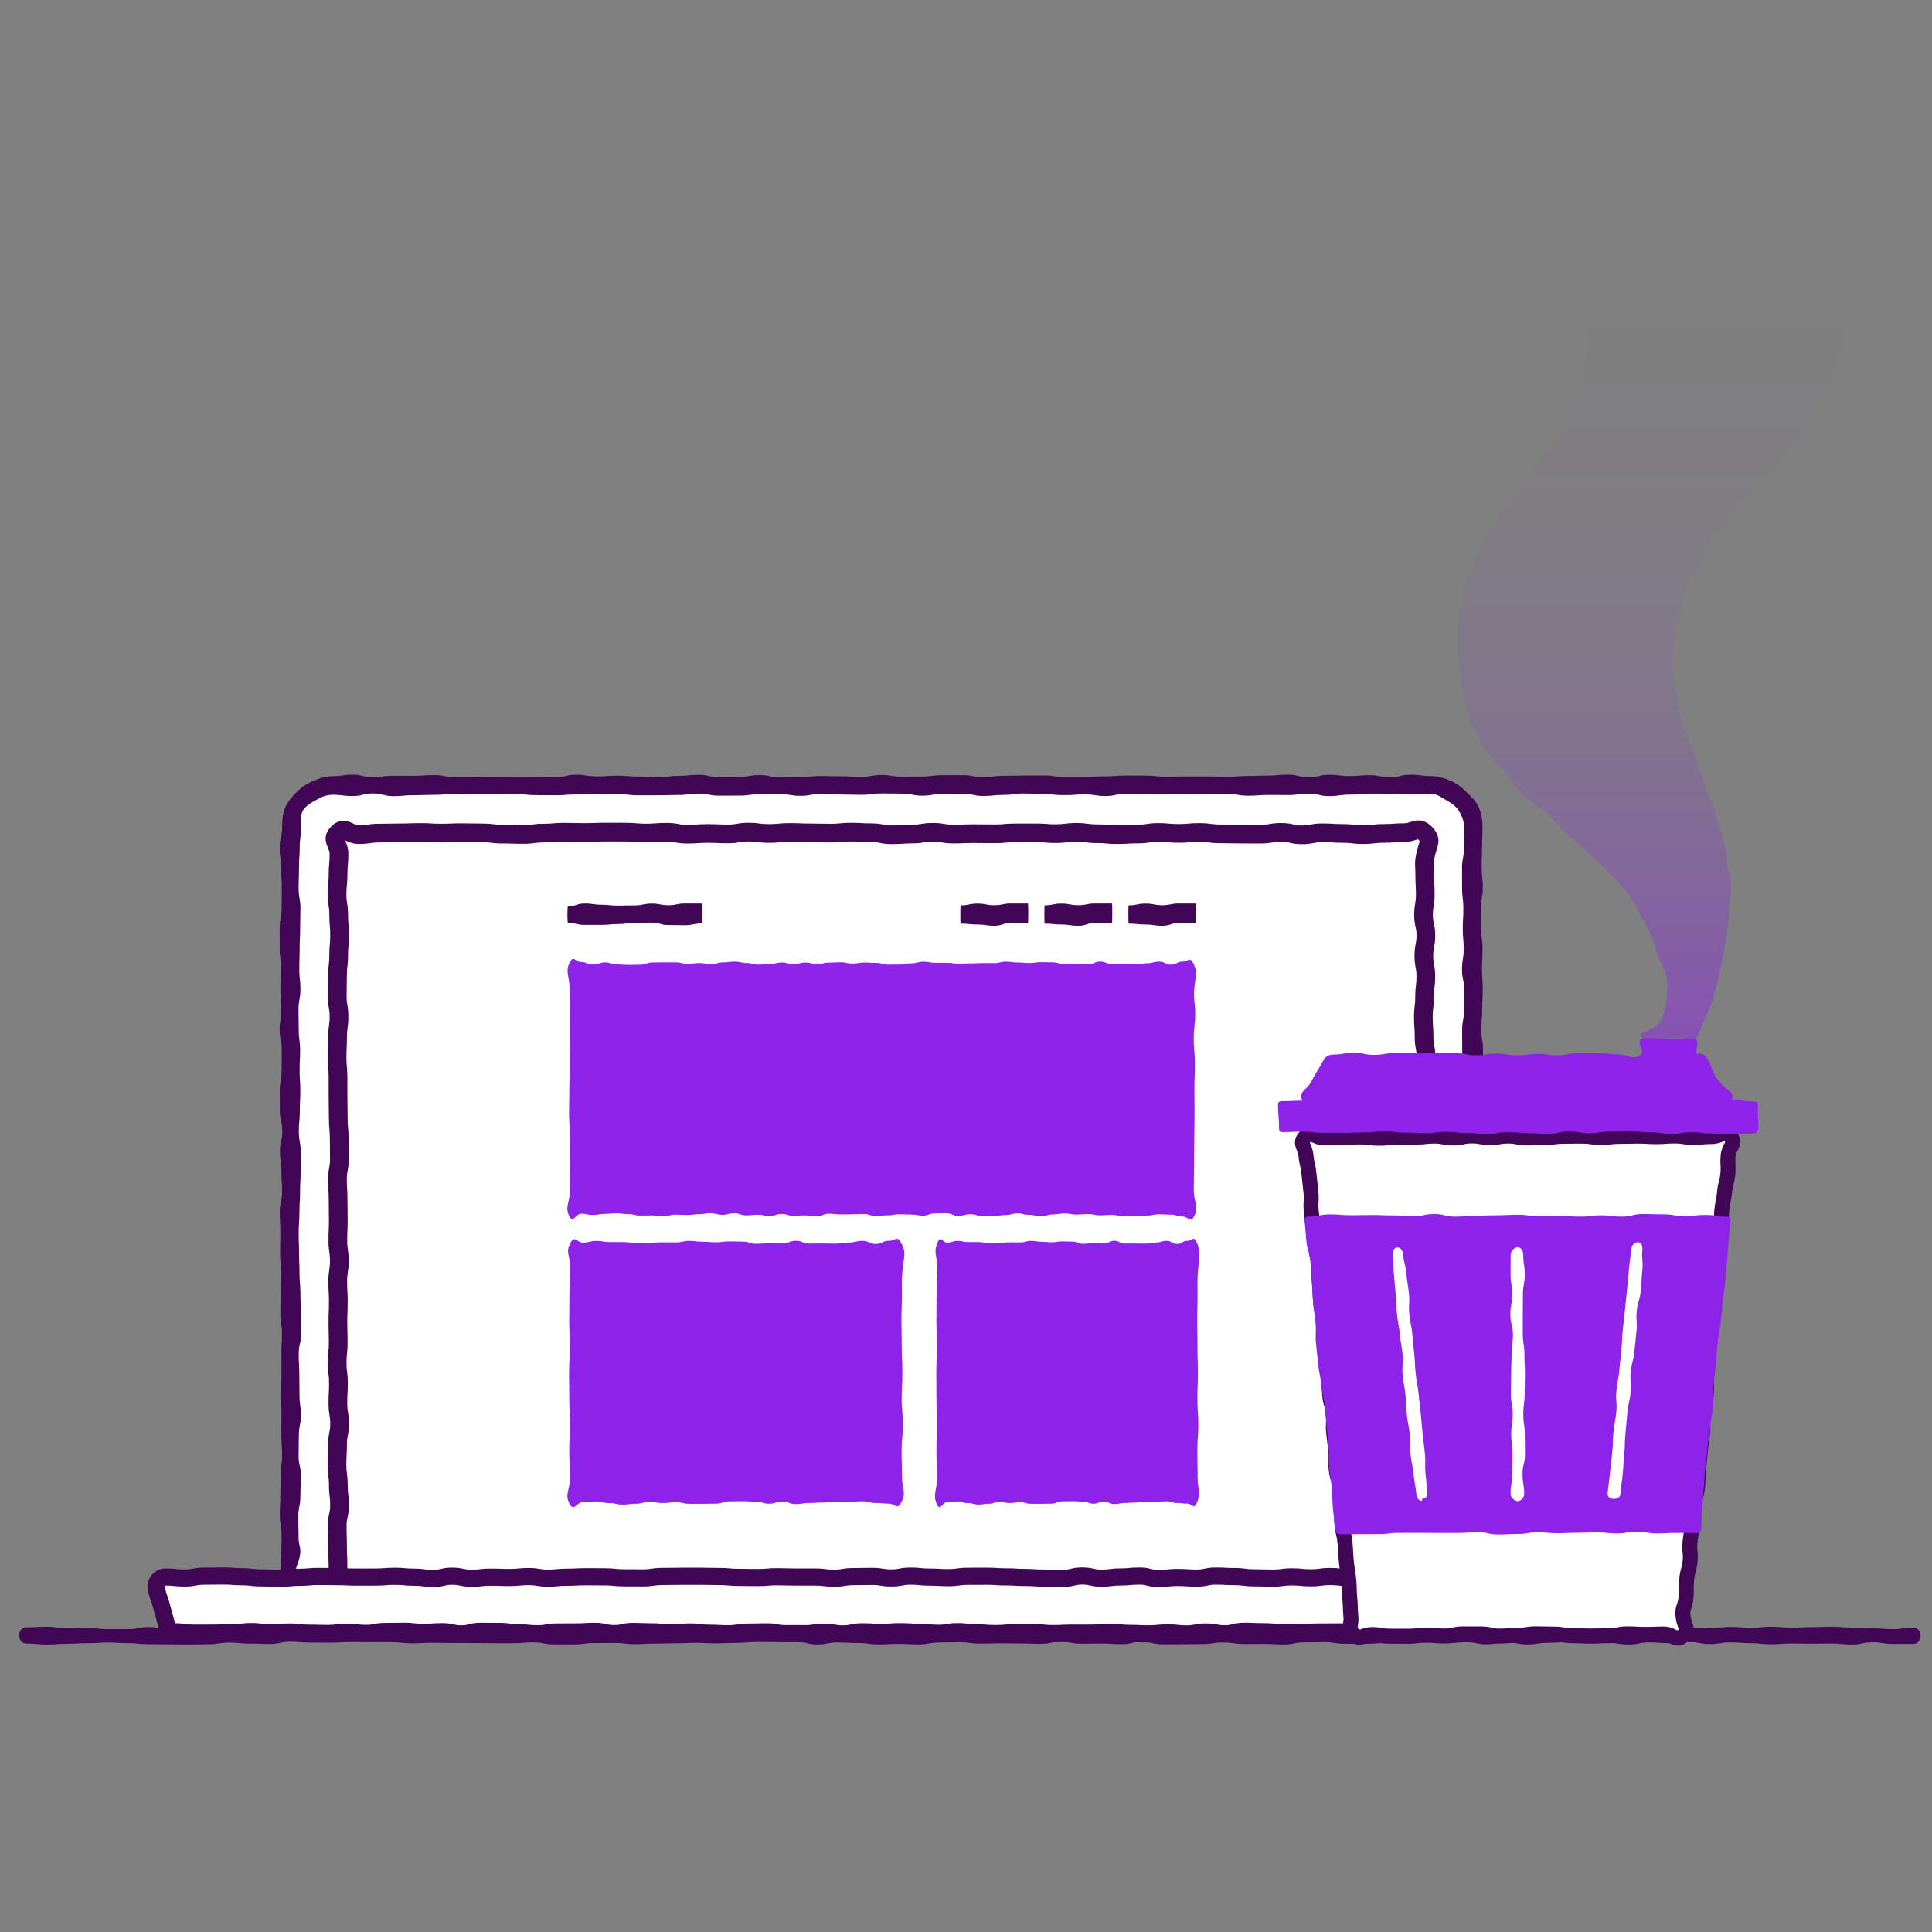 <?xml version="1.0" encoding="UTF-8"?><svg id="uuid-8fd19758-ea4a-451c-a511-da2fabdf65db" xmlns="http://www.w3.org/2000/svg" xmlns:xlink="http://www.w3.org/1999/xlink" viewBox="0 0 500 500"><rect x="0" y="0" width="500" height="500" fill="#808080" stroke="none"/><defs><linearGradient id="uuid-9ccd08ac-9823-457d-9fd0-eacb073de2ca" x1="428.007" y1="76.945" x2="428.007" y2="333.634" gradientUnits="userSpaceOnUse"><stop offset="0" stop-color="#8d22e9" stop-opacity="0"/><stop offset=".175" stop-color="#8d22e9" stop-opacity=".013"/><stop offset=".311" stop-color="#8d22e9" stop-opacity=".055"/><stop offset=".434" stop-color="#8d22e9" stop-opacity=".126"/><stop offset=".549" stop-color="#8d22e9" stop-opacity=".227"/><stop offset=".659" stop-color="#8d22e9" stop-opacity=".356"/><stop offset=".765" stop-color="#8d22e9" stop-opacity=".515"/><stop offset=".868" stop-color="#8d22e9" stop-opacity=".704"/><stop offset=".966" stop-color="#8d22e9" stop-opacity=".917"/><stop offset="1" stop-color="#8d22e9"/></linearGradient></defs><g id="uuid-585505d7-aa2c-48a4-a509-1698068d70a2"><path d="M85.992,203.267H370.288c5.989,0,10.851,4.862,10.851,10.851v196.565H75.141V214.118c0-5.989,4.862-10.851,10.851-10.851Z" fill="#fff"/><path d="M383.51,413.053c-1.865,1.858-2.584,.371-5.217,.371s-2.634-.531-5.268-.531-2.634,.272-5.267,.272-2.633,.296-5.266,.296-2.633-.114-5.266-.114-2.633-.105-5.266-.105-2.634-.036-5.267-.036-2.634-.231-5.268-.231-2.633-.222-5.267-.222-2.633,.174-5.266,.174-2.633-.039-5.267-.039-2.634-.043-5.269-.043-2.634,.196-5.267,.196-2.633,.151-5.267,.151-2.634-.253-5.267-.253-2.634-.136-5.269-.136-2.634,.543-5.267,.543-2.633,.075-5.267,.075-2.634-.344-5.268-.344-2.634,.319-5.268,.319-2.634,.026-5.267,.026-2.631-.161-5.262-.161-2.631-.159-5.262-.159-2.632-.247-5.264-.247-2.634,.142-5.268,.142-2.633-.246-5.267-.246-2.632,.225-5.264,.225-2.632,.204-5.264,.204-2.633,.26-5.266,.26-2.635-.54-5.27-.54-2.633-.086-5.266-.086-2.633,.489-5.265,.489-2.634,.1-5.267,.1-2.635-.36-5.269-.36-2.633,.337-5.266,.337-2.634-.585-5.268-.585-2.635,.233-5.27,.233-2.634,.242-5.267,.242-2.635-.378-5.27-.378-2.634,.567-5.268,.567-2.635-.203-5.27-.203-2.635-.146-5.269-.146-2.635,.016-5.271,.016-2.635-.043-5.269-.043-2.635,.092-5.271,.092-2.636,.162-5.272,.162-2.635-.215-5.271-.215-2.633-.122-5.266-.122-2.635,.099-5.271,.099-2.634-.297-5.267-.297-2.635,.168-5.27,.168-2.636,.325-5.272,.325-2.636-.126-5.272-.126-2.636-.182-5.272-.182-2.637,.276-5.274,.276-2.635-.346-5.271-.346-2.638,.072-5.276,.072-2.64,.446-5.279,.446-3.331,1.448-5.206-.41c-1.858-1.84-.338-2.541-.338-5.156s.326-2.615,.326-5.23,.092-2.616,.092-5.231-.463-2.618-.463-5.235,.141-2.617,.141-5.234,.12-2.616,.12-5.232,.325-2.616,.325-5.231-.193-2.617-.193-5.233,.034-2.619,.034-5.237-.183-2.617-.183-5.234,.193-2.616,.193-5.233c0-2.617-.025-2.617-.025-5.235s.143-2.618,.143-5.236-.419-2.617-.419-5.234,.076-2.617,.076-5.235,.102-2.619,.102-5.237-.237-2.617-.237-5.235,.061-2.619,.061-5.237-.153-2.618-.153-5.236,.608-2.618,.608-5.237-.183-2.618-.183-5.236-.376-2.619-.376-5.238,.604-2.618,.604-5.237-.628-2.619-.628-5.238-.02-2.619-.02-5.239,.487-2.619,.487-5.238,.038-2.617,.038-5.233-.557-2.619-.557-5.238,.436-2.617,.436-5.235-.24-2.619-.24-5.237,.153-2.62,.153-5.24-.328-2.62-.328-5.24-.018-2.62-.018-5.24,.511-2.621,.511-5.241,.05-2.619,.05-5.238-.219-2.621-.219-5.243-.339-2.623-.339-5.246,.634-2.623,.634-5.246c0-1.798,.127-3.49,.778-5.055,.674-1.62,1.812-2.895,3.035-4.117s2.589-2.14,4.209-2.814c1.565-.65,3.166-1.258,4.964-1.258,2.631,0,2.631-.372,5.262-.372s2.632,.646,5.264,.646,2.632-.373,5.264-.373,2.631,.02,5.263,.02,2.631-.193,5.262-.193,2.632,.492,5.263,.492,2.632-.004,5.265-.004,2.632-.066,5.263-.066,2.631,.033,5.263,.033,2.632-.011,5.263-.011,2.632,.07,5.265,.07,2.632-.598,5.263-.598,2.632,.42,5.263,.42,2.632-.185,5.264-.185,2.632,.22,5.264,.22,2.632,.204,5.263,.204,2.629-.367,5.258-.367,2.629-.28,5.258-.28,2.63,.569,5.26,.569,2.632-.031,5.264-.031,2.631-.456,5.263-.456,2.63,.535,5.26,.535,2.63,.042,5.26,.042,2.631-.353,5.262-.353,2.633,.07,5.266,.07,2.631,.153,5.262,.153,2.631-.489,5.261-.489,2.632,.44,5.264,.44,2.633-.034,5.265-.034,2.631-.349,5.263-.349,2.632-.012,5.264-.012,2.633,.519,5.266,.519,2.632-.343,5.263-.343,2.633-.076,5.266-.076,2.632-.013,5.265-.013,2.633,.359,5.266,.359,2.633-.012,5.265-.012,2.633-.12,5.267-.12,2.633-.204,5.266-.204,2.633,.017,5.267,.017,2.634,.279,5.268,.279,2.634-.071,5.267-.071,2.631-.007,5.262-.007,2.633,.103,5.267,.103,2.632-.221,5.264-.221,2.633-.088,5.266-.088,2.634-.249,5.269-.249,2.634,.701,5.269,.701,2.634-.669,5.269-.669,2.635,.324,5.27,.324,2.634-.211,5.267-.211,2.636,.534,5.272,.534,2.638-.669,5.275-.669,2.638,.344,5.275,.344c1.798,0,3.441,.537,5.006,1.187,1.62,.673,2.952,1.686,4.175,2.908s2.579,2.411,3.252,4.032c.65,1.565,.948,3.352,.948,5.149,0,2.615-.129,2.615-.129,5.229s-.086,2.615-.086,5.23,.294,2.616,.294,5.231-.504,2.618-.504,5.235,.069,2.617,.069,5.234,.357,2.616,.357,5.232-.141,2.616-.141,5.231,.19,2.617,.19,5.233-.132,2.619-.132,5.237-.255,2.617-.255,5.234,.467,2.616,.467,5.233-.009,2.617-.009,5.235-.138,2.618-.138,5.236-.164,2.617-.164,5.234-.197,2.617-.197,5.235,.102,2.619,.102,5.237,.113,2.617,.113,5.235,.234,2.619,.234,5.237,.102,2.618,.102,5.236,.033,2.618,.033,5.237-.57,2.618-.57,5.236,.152,2.619,.152,5.238,.049,2.618,.049,5.237,.349,2.619,.349,5.238-.517,2.619-.517,5.239-.064,2.619-.064,5.238,.612,2.617,.612,5.233-.155,2.619-.155,5.238-.536,2.617-.536,5.235,.074,2.619,.074,5.237,.262,2.62,.262,5.24,.202,2.62,.202,5.24-.218,2.62-.218,5.24-.211,2.621-.211,5.241,.29,2.619,.29,5.238-.223,2.621-.223,5.243-.052,2.617,.489,5.183c.572,2.716,1.511,3.409-.348,5.26Zm-305.998-4.741c1.872,1.863,2.69-.372,5.331-.372s2.641,.531,5.281,.531,2.64-.272,5.281-.272,2.641-.296,5.281-.296,2.641,.114,5.282,.114,2.641,.105,5.283,.105,2.641,.036,5.282,.036,2.641,.231,5.281,.231,2.641,.222,5.282,.222,2.642-.174,5.284-.174,2.641,.039,5.282,.039,2.641,.043,5.282,.043,2.641-.196,5.282-.196,2.642-.151,5.284-.151,2.641,.253,5.282,.253,2.641,.136,5.282,.136,2.641-.543,5.283-.543,2.642-.075,5.283-.075,2.641,.344,5.282,.344,2.639-.319,5.277-.319,2.639-.026,5.277-.026,2.64,.161,5.279,.161,2.641,.159,5.283,.159,2.641,.247,5.282,.247,2.64-.142,5.279-.142,2.639,.246,5.279,.246,2.641-.225,5.281-.225,2.643-.204,5.285-.204,2.641-.26,5.281-.26,2.64,.54,5.28,.54,2.641,.086,5.282,.086,2.642-.489,5.284-.489,2.641-.1,5.281-.1,2.641,.36,5.283,.36,2.642-.337,5.285-.337,2.641,.585,5.282,.585,2.642-.233,5.285-.233,2.642-.242,5.283-.242,2.642,.378,5.285,.378,2.642-.567,5.284-.567,2.643,.203,5.286,.203,2.642,.146,5.284,.146,2.643-.016,5.286-.016,2.643,.043,5.287,.043,2.643-.092,5.286-.092,2.643-.162,5.286-.162,2.643,.215,5.285,.215,2.641,.122,5.282,.122,2.642-.099,5.285-.099,2.643,.297,5.287,.297,2.643-.168,5.287-.168,2.643-.325,5.287-.325,2.644,.126,5.288,.126,2.643,.182,5.285,.182,2.645-.276,5.29-.276,2.647,.346,5.294,.346,3.49,1.759,5.371-.103c1.862-1.843-.413-2.698-.413-5.318s.44-2.621,.44-5.242-.369-2.623-.369-5.246,.326-2.622,.326-5.245,.092-2.621,.092-5.242-.463-2.621-.463-5.242,.141-2.622,.141-5.244,.12-2.624,.12-5.248,.325-2.622,.325-5.244-.193-2.622-.193-5.243,.034-2.623,.034-5.245-.183-2.623-.183-5.247,.193-2.622,.193-5.244-.025-2.623-.025-5.246,.143-2.624,.143-5.248-.419-2.623-.419-5.245,.076-2.624,.076-5.248,.102-2.623,.102-5.246-.237-2.624-.237-5.247,.061-2.624,.061-5.247-.153-2.624-.153-5.249,.608-2.624,.608-5.247-.183-2.624-.183-5.249-.376-2.625-.376-5.25,.604-2.624,.604-5.249-.628-2.622-.628-5.244-.02-2.624-.02-5.249,.487-2.623,.487-5.245,.038-2.624,.038-5.248-.557-2.625-.557-5.25c0-2.625,.436-2.625,.436-5.25s-.24-2.625-.24-5.25,.153-2.626,.153-5.252-.328-2.624-.328-5.249-.018-2.627-.018-5.253,.511-2.628,.511-5.257,.05-2.628,.05-5.257c0-1.534-.629-2.97-1.348-4.21-.741-1.279-1.975-2.049-3.253-2.79-1.24-.719-2.506-1.718-4.04-1.718-2.631,0-2.631,.228-5.262,.228s-2.632-.234-5.264-.234-2.632-.005-5.264-.005-2.631,.271-5.263,.271-2.631,.372-5.262,.372-2.632-.646-5.263-.646-2.632,.373-5.265,.373-2.632-.02-5.263-.02-2.631,.193-5.263,.193-2.632-.492-5.263-.492-2.632,.004-5.265,.004-2.632,.066-5.263,.066-2.632-.033-5.263-.033-2.632,.011-5.264,.011-2.632-.07-5.264-.07-2.632,.598-5.263,.598-2.629-.42-5.258-.42-2.629,.185-5.258,.185-2.63-.22-5.26-.22-2.632-.204-5.264-.204-2.631,.367-5.263,.367-2.63,.28-5.26,.28-2.63-.569-5.26-.569-2.631,.031-5.262,.031-2.633,.456-5.266,.456-2.631-.535-5.262-.535-2.631-.042-5.261-.042-2.632,.353-5.264,.353-2.633-.07-5.265-.07-2.631-.153-5.263-.153-2.632,.489-5.264,.489-2.633-.44-5.266-.44-2.632,.034-5.263,.034-2.633,.349-5.266,.349-2.632,.012-5.265,.012-2.633-.519-5.266-.519-2.633,.343-5.265,.343-2.633,.076-5.267,.076-2.633,.013-5.266,.013-2.633-.359-5.267-.359-2.634,.012-5.268,.012-2.634,.12-5.267,.12-2.631,.204-5.262,.204-2.633-.017-5.267-.017-2.632-.279-5.264-.279-2.633,.071-5.266,.071-2.634,.007-5.269,.007-2.634-.103-5.269-.103-2.634,.221-5.269,.221-2.635,.088-5.27,.088-2.634,.249-5.267,.249-2.636-.701-5.272-.701-2.638,.669-5.275,.669-2.638-.324-5.275-.324c-1.534,0-2.866,.594-4.107,1.313-1.278,.741-2.729,1.462-3.47,2.74-.719,1.241-.505,2.84-.505,4.374,0,2.62-.344,2.62-.344,5.24s-.192,2.621-.192,5.242-.094,2.623-.094,5.246,.467,2.622,.467,5.245-.076,2.621-.076,5.242-.129,2.621-.129,5.242-.086,2.622-.086,5.244,.294,2.624,.294,5.248-.504,2.622-.504,5.244,.069,2.622,.069,5.243,.357,2.623,.357,5.245-.141,2.623-.141,5.247,.19,2.622,.19,5.244-.132,2.623-.132,5.246-.255,2.624-.255,5.248,.467,2.623,.467,5.245-.009,2.624-.009,5.248-.138,2.623-.138,5.246-.164,2.624-.164,5.247-.197,2.624-.197,5.247,.102,2.624,.102,5.249,.113,2.624,.113,5.247,.234,2.624,.234,5.249,.102,2.625,.102,5.25,.033,2.624,.033,5.249-.57,2.622-.57,5.244,.152,2.624,.152,5.249,.049,2.623,.049,5.245,.349,2.624,.349,5.248-.517,2.625-.517,5.25-.064,2.625-.064,5.25,.612,2.625,.612,5.25-.155,2.626-.155,5.252-.536,2.624-.536,5.249,.074,2.627,.074,5.253,.826,2.683,.262,5.251c-.608,2.769-1.883,3.458-.02,5.312Z" fill="#420656"/><path d="M367.354,414.06c-.975,0-1.809-.343-2.392-.583-.564-.233-1.01-.417-1.571-.417-1.352,0-2.028-.013-2.704-.026-.652-.013-1.305-.025-2.61-.025-1.431,0-2.158-.062-2.861-.122-.63-.054-1.225-.104-2.449-.104s-1.821,.05-2.452,.103c-.702,.058-1.427,.119-2.854,.119-1.268,0-1.901,.031-2.535,.062-.682,.034-1.387,.068-2.773,.068-1.294,0-1.94,.018-2.588,.036-.68,.019-1.359,.038-2.72,.038-1.291,0-1.937,.02-2.582,.039-.682,.021-1.362,.041-2.726,.041-1.292,0-1.938,.019-2.584,.038-.681,.02-1.361,.04-2.724,.04-1.347,0-2.021-.011-2.694-.022-.652-.011-1.306-.022-2.611-.022-1.457,0-2.231-.084-2.914-.159-.641-.07-1.194-.13-2.389-.13-1.377,0-2.065-.028-2.754-.057-.638-.027-1.276-.053-2.553-.053-1.27,0-1.903,.03-2.538,.061-.692,.033-1.385,.066-2.769,.066-1.394,0-2.102-.039-2.787-.077-.647-.036-1.26-.07-2.52-.07-1.393,0-2.101-.039-2.785-.076-.648-.035-1.261-.069-2.521-.069-1.037,0-1.498,.112-2.082,.254-.717,.174-1.608,.391-3.225,.391-1.404,0-2.118-.045-2.808-.09-.643-.041-1.249-.08-2.498-.08-1.342,0-2.013-.008-2.684-.017-.656-.008-1.312-.017-2.623-.017-1.267,0-1.899,.032-2.532,.063-.682,.034-1.386,.069-2.772,.069-1.407,0-2.122-.048-2.814-.094-.641-.043-1.245-.083-2.491-.083-1.485,0-2.273-.104-2.969-.196-.627-.083-1.168-.155-2.335-.155-1.215,0-1.805,.055-2.43,.113-.707,.066-1.438,.134-2.876,.134-1.155,0-1.691,.076-2.312,.164-.7,.099-1.494,.211-2.99,.211-1.368,0-2.052-.023-2.735-.046-.643-.021-1.285-.043-2.57-.043-1.381,0-2.071-.031-2.762-.062-.636-.029-1.271-.058-2.542-.058-1.4,0-2.112-.044-2.801-.086-.644-.04-1.251-.078-2.501-.078-1.435,0-2.163-.065-2.868-.128-.627-.056-1.219-.109-2.438-.109s-1.82,.05-2.45,.102c-.701,.059-1.426,.119-2.853,.119-1.317,0-1.977,.004-2.635,.008-.667,.004-1.333,.008-2.666,.008-1.345,0-2.018-.011-2.689-.021-.653-.011-1.307-.021-2.613-.021-1.418,0-2.139-.055-2.836-.108-.635-.048-1.235-.094-2.47-.094-1.273,0-1.91,.027-2.547,.055-.688,.03-1.377,.059-2.755,.059-1.082,0-1.562,.097-2.17,.22-.732,.148-1.562,.316-3.13,.316s-2.403-.171-3.138-.323c-.605-.125-1.083-.223-2.162-.223-1.365,0-2.048-.022-2.73-.045-.644-.021-1.286-.042-2.572-.042-1.073,0-1.55,.1-2.153,.227-.736,.155-1.572,.331-3.15,.331-1.524,0-2.333-.134-3.047-.253-.604-.101-1.128-.188-2.253-.188-1.392,0-2.1-.04-2.784-.078-.646-.037-1.257-.071-2.514-.071-1.31,0-1.964,.008-2.618,.016-.67,.008-1.34,.017-2.68,.017-1.101,0-1.588,.092-2.204,.208-.726,.137-1.548,.291-3.099,.291-1.589,0-2.43-.185-3.171-.347-.598-.131-1.069-.235-2.133-.235-1.172,0-1.715,.07-2.345,.15-.693,.089-1.479,.19-2.959,.19-1.18,0-1.728,.066-2.36,.143-.689,.083-1.471,.178-2.942,.178-1.426,0-2.15-.06-2.851-.118-.631-.052-1.227-.102-2.453-.102-1.215,0-1.806,.054-2.431,.111-.706,.065-1.437,.132-2.873,.132-1.53,0-2.342-.138-3.058-.26-.603-.103-1.124-.191-2.245-.191-1.311,0-1.966,.008-2.621,.017-.67,.009-1.341,.017-2.682,.017s-2.008-.007-2.678-.015c-.656-.007-1.312-.014-2.625-.014h-5.305c-1.411,0-2.128-.05-2.821-.099-.638-.045-1.241-.087-2.481-.087-1.184,0-1.732,.064-2.368,.139-.688,.081-1.466,.172-2.934,.172-1.213,0-1.803,.055-2.427,.113-.707,.066-1.438,.134-2.876,.134-1.338,0-2.007-.007-2.676-.014-.657-.007-1.314-.014-2.628-.014-.621,0-1.052,.112-1.551,.243-1.534,.4-3.197,.619-5.228-1.4-2.045-2.037-1.748-3.775-1.311-5.244,.146-.49,.272-.913,.272-1.518,0-1.264-.029-1.896-.059-2.527-.032-.688-.064-1.376-.064-2.752,0-1.281-.02-1.921-.04-2.561-.021-.679-.044-1.357-.044-2.715,0-1.591,.201-2.47,.363-3.176,.135-.587,.24-1.051,.24-2.096,0-1.176-.064-1.722-.139-2.354-.081-.684-.173-1.46-.173-2.921,0-1.16-.07-1.698-.152-2.321-.091-.691-.194-1.475-.194-2.952,0-1.385,.039-2.089,.077-2.77,.035-.644,.068-1.251,.068-2.503,0-1.558,.166-2.383,.312-3.112,.121-.605,.217-1.083,.217-2.161,0-1.117-.086-1.636-.187-2.236-.119-.71-.254-1.516-.254-3.034,0-1.381,.037-2.083,.073-2.762,.034-.645,.065-1.253,.065-2.506,0-1.166-.067-1.707-.146-2.333-.087-.688-.186-1.468-.186-2.938,0-1.445,.082-2.212,.153-2.889,.068-.638,.126-1.189,.126-2.378,0-1.28-.02-1.92-.039-2.56-.021-.678-.043-1.355-.043-2.711,0-1.368,.028-2.052,.057-2.736,.026-.634,.052-1.268,.052-2.537,0-1.25-.034-1.856-.07-2.499-.039-.681-.079-1.386-.079-2.772,0-1.503,.123-2.3,.231-3.004,.094-.608,.175-1.134,.175-2.266,0-1.144-.076-1.675-.165-2.29-.101-.699-.216-1.49-.216-2.982,0-1.369,.029-2.053,.059-2.738,.027-.633,.054-1.266,.054-2.532,0-1.296-.011-1.944-.022-2.592-.012-.669-.024-1.339-.024-2.678,0-1.238-.039-1.84-.08-2.477-.045-.687-.092-1.396-.092-2.792,0-1.544,.155-2.363,.292-3.084,.115-.612,.206-1.095,.206-2.186,0-1.298-.01-1.947-.021-2.596-.011-.668-.021-1.336-.021-2.672,0-1.207-.054-1.794-.11-2.415-.064-.702-.131-1.428-.131-2.855,0-1.288-.016-1.931-.031-2.575-.017-.673-.033-1.347-.033-2.693l-.003-5.267c0-1.206-.054-1.791-.111-2.411-.065-.703-.134-1.429-.134-2.859,0-1.377,.035-2.077,.068-2.754,.031-.628,.062-1.257,.062-2.514,0-1.487,.112-2.276,.21-2.972,.087-.616,.162-1.148,.162-2.294,0-1.108-.089-1.623-.192-2.219-.125-.713-.266-1.522-.266-3.048,0-1.346,.017-2.02,.032-2.693,.016-.644,.03-1.289,.03-2.578,0-1.459,.092-2.233,.172-2.917,.075-.631,.139-1.176,.139-2.35,0-1.423,.064-2.146,.126-2.845,.055-.622,.106-1.209,.106-2.419s-.05-1.802-.104-2.425c-.061-.698-.123-1.42-.123-2.84,0-1.122-.084-1.642-.183-2.246-.114-.708-.245-1.509-.245-3.021,0-1.439,.078-2.204,.146-2.878,.062-.615,.12-1.196,.12-2.391,0-1.426,.066-2.15,.13-2.852,.057-.621,.109-1.207,.109-2.413,0-.536-.187-.964-.424-1.506-.468-1.072-1.443-3.303,.866-5.589,2.333-2.312,4.563-1.252,5.636-.744,.617,.293,.99,.458,1.492,.458,1.15,0,1.685-.079,2.303-.171,.705-.104,1.505-.223,3.012-.223,1.299,0,1.949-.015,2.599-.031,.678-.016,1.355-.032,2.712-.032,1.284,0,1.926-.023,2.567-.046,.685-.024,1.37-.048,2.739-.048,1.398,0,2.11,.042,2.798,.083,.646,.039,1.256,.075,2.512,.075,1.274,0,1.911-.028,2.549-.055,.689-.03,1.379-.06,2.759-.06,1.356,0,2.034,.017,2.713,.033,.648,.016,1.297,.032,2.595,.032,1.471,0,2.252,.094,2.941,.176,.635,.076,1.184,.142,2.366,.142,1.365,0,2.048,.022,2.73,.044,.644,.021,1.288,.042,2.575,.042,1.167,0,1.709-.071,2.336-.154,.694-.092,1.482-.195,2.967-.195,1.219,0,1.812-.053,2.438-.108,.705-.062,1.434-.127,2.867-.127,1.36,0,2.041,.019,2.721,.038,.646,.018,1.293,.036,2.586,.036,1.281,0,1.922-.024,2.562-.048,.687-.025,1.372-.051,2.744-.051l5.308,.01c1.432,0,2.159,.063,2.862,.124,.629,.054,1.223,.106,2.444,.106,1.234,0,1.835-.045,2.47-.094,.697-.052,1.417-.107,2.835-.107,1.551,0,2.372,.153,3.097,.289,.619,.115,1.107,.207,2.21,.207,1.241,0,1.845-.042,2.483-.087,.693-.049,1.41-.099,2.821-.099,1.38,0,2.069,.03,2.76,.061,.636,.028,1.272,.056,2.546,.056,1.116,0,1.636-.091,2.236-.195,.719-.125,1.532-.268,3.068-.268,1.485,0,2.274,.104,2.97,.197,.627,.083,1.169,.155,2.336,.155,1.205,0,1.791-.059,2.411-.121,.678-.067,1.445-.144,2.892-.144,1.375,0,2.063,.028,2.751,.056,.639,.026,1.277,.052,2.555,.052,1.355,0,2.032,.017,2.71,.033,.648,.016,1.297,.032,2.593,.032,1.209,0,1.797-.057,2.419-.117,.676-.065,1.441-.139,2.884-.139,1.396,0,2.106,.041,2.793,.081,.646,.038,1.256,.073,2.512,.073,1.563,0,2.392,.165,3.122,.31,.611,.121,1.093,.217,2.182,.217,1.237,0,1.839-.043,2.476-.09,.694-.05,1.412-.103,2.825-.103,1.125,0,1.647-.087,2.253-.188,.714-.119,1.522-.254,3.049-.254s2.346,.14,3.062,.263c.603,.104,1.123,.193,2.243,.193,1.276,0,1.914-.026,2.552-.053,.688-.028,1.375-.057,2.75-.057,1.344,0,2.016,.01,2.688,.021,.653,.01,1.307,.021,2.612,.021,1.218,0,1.81-.053,2.437-.108,.704-.062,1.432-.127,2.863-.127,1.32,0,1.98-.003,2.641-.006,.666-.002,1.331-.005,2.662-.005,1.416,0,2.135,.053,2.831,.104,.636,.047,1.236,.092,2.473,.092,1.177,0,1.723-.067,2.354-.145,.69-.085,1.472-.182,2.945-.182,1.483,0,2.271,.104,2.966,.195,.626,.083,1.167,.154,2.332,.154,1.436,0,2.165,.067,2.87,.131,.624,.057,1.214,.111,2.428,.111,1.251,0,1.859-.038,2.503-.077,.688-.042,1.4-.086,2.801-.086,1.142,0,1.672-.081,2.285-.175,.707-.108,1.508-.23,3.019-.23,1.438,0,2.169,.068,2.875,.134,.625,.058,1.215,.113,2.429,.113s1.804-.055,2.428-.112c.707-.066,1.438-.133,2.875-.133,1.486,0,2.275,.105,2.971,.198,.626,.083,1.167,.156,2.332,.156,1.356,0,2.034,.017,2.712,.033,.648,.016,1.297,.032,2.593,.032,1.335,0,2.003,.005,2.671,.01,.657,.005,1.315,.011,2.632,.011,1.115,0,1.633-.091,2.233-.196,.719-.126,1.533-.269,3.069-.269,1.612,0,2.502,.213,3.217,.385,.585,.141,1.047,.251,2.086,.251,1.088,0,1.57-.096,2.181-.217,.73-.146,1.56-.31,3.123-.31,1.403,0,2.116,.046,2.806,.09,.643,.041,1.249,.08,2.497,.08,1.468,0,2.247,.092,2.935,.173,.636,.075,1.185,.14,2.367,.14s1.729-.066,2.362-.143c.688-.083,1.47-.177,2.94-.177,1.236,0,1.837-.045,2.473-.092,.696-.052,1.416-.105,2.831-.105,.599,0,1.065-.153,1.605-.33,1.22-.4,3.263-1.072,5.496,1.152h0c2.453,2.443,1.802,4.483,1.277,6.124-.15,.472-.307,.96-.438,1.551-.326,1.463-.31,1.782-.26,2.729,.026,.496,.058,1.096,.058,1.961,0,1.253,.033,1.862,.067,2.507,.037,.681,.076,1.385,.076,2.77,0,1.521-.137,2.327-.257,3.039-.102,.6-.188,1.118-.188,2.233,0,1.049,.104,1.515,.238,2.104,.159,.705,.357,1.582,.357,3.17,0,1.552-.161,2.375-.303,3.101-.119,.608-.213,1.088-.213,2.172s.092,1.571,.209,2.181c.139,.724,.296,1.544,.296,3.092,0,1.461-.093,2.237-.174,2.922-.075,.631-.14,1.176-.14,2.351,0,1.466-.096,2.245-.181,2.931-.077,.628-.144,1.17-.144,2.34,0,1.229,.043,1.826,.089,2.458,.05,.69,.103,1.404,.103,2.809,0,1.085,.093,1.566,.211,2.175,.141,.725,.3,1.546,.3,3.096,0,1.497-.119,2.291-.225,2.991-.092,.611-.17,1.139-.17,2.275,0,1.366-.027,2.049-.055,2.731-.025,.635-.05,1.27-.05,2.54,0,1.288,.016,1.932,.031,2.576,.017,.674,.034,1.348,.034,2.696,0,1.268,.025,1.902,.052,2.536,.028,.684,.057,1.368,.057,2.735,0,1.324-.004,1.986-.008,2.648-.004,.656-.007,1.311-.007,2.622,0,1.272,.023,1.909,.047,2.545,.025,.681,.052,1.363,.052,2.726,0,1.22,.048,1.812,.099,2.44,.056,.695,.114,1.415,.114,2.83s-.062,2.144-.123,2.843c-.054,.624-.104,1.214-.104,2.427,0,1.494-.117,2.287-.22,2.986-.09,.613-.167,1.142-.167,2.283,0,1.199,.057,1.781,.118,2.398,.066,.673,.142,1.436,.142,2.873,0,1.204,.055,1.789,.112,2.408,.063,.67,.135,1.43,.135,2.86,0,1.273,.022,1.91,.046,2.546,.025,.681,.051,1.362,.051,2.724,0,1.59-.201,2.468-.362,3.173-.134,.587-.239,1.051-.239,2.095,0,1.255,.03,1.865,.063,2.511,.034,.677,.07,1.378,.07,2.756,0,1.256,.031,1.885,.062,2.513,.034,.677,.07,1.378,.07,2.756,0,1.336-.011,2.005-.021,2.673-.011,.649-.021,1.298-.021,2.595,0,1.281,.019,1.921,.037,2.562,.02,.676,.04,1.352,.04,2.704,0,1.252,.032,1.86,.066,2.504,.036,.679,.074,1.381,.074,2.762,0,1.492-.115,2.284-.217,2.982-.089,.614-.165,1.145-.165,2.288,0,1.203,.055,1.788,.113,2.406,.062,.67,.135,1.43,.135,2.86,0,1.185,.06,1.734,.129,2.371,.073,.678,.157,1.447,.157,2.894,0,1.383-.039,2.086-.077,2.766-.035,.643-.068,1.25-.068,2.499,0,1.451-.086,2.222-.162,2.901-.07,.635-.131,1.184-.131,2.366,0,1.411-.056,2.128-.109,2.821-.049,.629-.095,1.224-.095,2.447,0,1.233,.041,1.833,.084,2.467,.048,.688,.097,1.399,.097,2.798,0,.533,.193,.971,.438,1.525,.48,1.086,1.479,3.348-.833,5.638-1.145,1.133-2.26,1.477-3.233,1.477Zm-14.588-6.117c1.431,0,2.158,.062,2.861,.122,.63,.054,1.225,.104,2.449,.104,1.352,0,2.028,.013,2.704,.026,.652,.013,1.305,.025,2.61,.025,1.519,0,2.66,.47,3.415,.781,.087,.036,.188,.077,.282,.115-.032-.074-.064-.148-.094-.215-.34-.767-.853-1.926-.853-3.481,0-1.233-.041-1.833-.084-2.467-.048-.688-.097-1.399-.097-2.798,0-1.411,.056-2.128,.109-2.821,.049-.629,.095-1.224,.095-2.447,0-1.451,.086-2.222,.162-2.901,.07-.635,.131-1.184,.131-2.366,0-1.383,.039-2.086,.077-2.766,.035-.643,.068-1.25,.068-2.499,0-1.185-.06-1.734-.129-2.371-.073-.678-.157-1.446-.157-2.894,0-1.203-.055-1.788-.113-2.406-.062-.67-.135-1.43-.135-2.86,0-1.492,.115-2.284,.217-2.982,.089-.614,.165-1.145,.165-2.288,0-1.252-.032-1.86-.066-2.504-.036-.679-.074-1.381-.074-2.762,0-1.281-.019-1.921-.037-2.562-.02-.676-.04-1.352-.04-2.704,0-1.336,.011-2.004,.021-2.672,.011-.649,.021-1.298,.021-2.596,0-1.256-.031-1.885-.062-2.513-.034-.677-.07-1.378-.07-2.756,0-1.255-.03-1.865-.063-2.511-.034-.677-.07-1.378-.07-2.756,0-1.589,.201-2.467,.362-3.172,.134-.587,.239-1.051,.239-2.096,0-1.273-.022-1.91-.046-2.546-.025-.681-.051-1.362-.051-2.724,0-1.204-.055-1.789-.112-2.408-.063-.67-.135-1.43-.135-2.86,0-1.199-.057-1.781-.118-2.398-.066-.673-.142-1.436-.142-2.873,0-1.494,.117-2.286,.22-2.986,.09-.613,.167-1.143,.167-2.283,0-1.421,.062-2.144,.123-2.842,.053-.625,.104-1.214,.104-2.428s-.048-1.812-.099-2.44c-.056-.695-.114-1.415-.114-2.83,0-1.273-.023-1.909-.047-2.545-.025-.681-.052-1.363-.052-2.726,0-1.324,.004-1.987,.008-2.649,.004-.655,.007-1.311,.007-2.621,0-1.268-.025-1.902-.052-2.536-.028-.684-.057-1.368-.057-2.735,0-1.288-.016-1.932-.031-2.576-.017-.674-.034-1.348-.034-2.696,0-1.366,.027-2.049,.055-2.731,.025-.635,.05-1.27,.05-2.54,0-1.497,.119-2.291,.225-2.992,.091-.611,.17-1.138,.17-2.274,0-1.085-.093-1.566-.211-2.175-.141-.725-.3-1.546-.3-3.096,0-1.229-.043-1.826-.089-2.458-.05-.69-.103-1.404-.103-2.809,0-1.466,.096-2.244,.181-2.931,.077-.628,.144-1.171,.144-2.34,0-1.461,.093-2.237,.174-2.922,.075-.631,.14-1.176,.14-2.351,0-1.089-.092-1.571-.209-2.182-.139-.724-.296-1.543-.296-3.091s.161-2.375,.304-3.101c.118-.608,.212-1.088,.212-2.172,0-1.049-.104-1.515-.238-2.104-.159-.705-.357-1.582-.357-3.17,0-1.521,.137-2.327,.257-3.039,.102-.6,.188-1.118,.188-2.233,0-1.253-.032-1.862-.067-2.507-.037-.681-.076-1.385-.076-2.77,0-.753-.027-1.276-.05-1.707-.067-1.267-.081-2.022,.369-4.038,.179-.802,.386-1.449,.552-1.97,.095-.297,.209-.655,.248-.848-.05-.07-.147-.191-.33-.374h0c-.052-.052-.096-.092-.132-.123-.13,.037-.304,.094-.443,.139-.734,.241-1.74,.571-3.112,.571-1.235,0-1.836,.045-2.472,.092-.696,.052-1.416,.105-2.832,.105-1.181,0-1.729,.066-2.362,.143-.688,.083-1.47,.177-2.94,.177s-2.246-.092-2.934-.173c-.636-.075-1.185-.14-2.368-.14-1.403,0-2.116-.045-2.806-.09-.643-.041-1.249-.08-2.497-.08-1.087,0-1.569,.096-2.18,.217-.73,.146-1.56,.31-3.124,.31-1.612,0-2.502-.213-3.217-.385-.585-.141-1.047-.251-2.086-.251-1.115,0-1.633,.091-2.233,.196-.719,.126-1.533,.269-3.069,.269-1.335,0-2.003-.005-2.671-.011-.657-.005-1.315-.01-2.632-.01-1.356,0-2.034-.017-2.712-.033-.648-.016-1.297-.032-2.593-.032-1.486,0-2.275-.105-2.971-.198-.626-.083-1.167-.156-2.332-.156-1.214,0-1.804,.055-2.428,.113-.707,.065-1.438,.133-2.875,.133s-2.17-.068-2.876-.134c-.625-.058-1.215-.113-2.428-.113-1.143,0-1.673,.081-2.286,.175-.707,.108-1.508,.23-3.018,.23-1.252,0-1.86,.038-2.504,.077-.688,.042-1.4,.086-2.8,.086-1.435,0-2.164-.067-2.869-.131-.625-.057-1.215-.111-2.429-.111-1.483,0-2.271-.104-2.965-.195-.626-.083-1.167-.154-2.333-.154-1.176,0-1.722,.067-2.354,.145-.69,.085-1.473,.182-2.946,.182-1.415,0-2.135-.053-2.83-.104-.636-.047-1.236-.092-2.474-.092-1.32,0-1.98,.003-2.642,.006-.665,.002-1.33,.005-2.661,.005-1.218,0-1.809,.053-2.436,.108-.704,.062-1.432,.127-2.864,.127-1.344,0-2.015-.01-2.687-.021-.653-.01-1.307-.021-2.613-.021-1.275,0-1.913,.026-2.551,.053-.688,.028-1.375,.057-2.751,.057-1.532,0-2.345-.14-3.062-.263-.604-.104-1.124-.193-2.244-.193-1.126,0-1.648,.087-2.254,.188-.714,.119-1.522,.254-3.048,.254-1.237,0-1.839,.044-2.476,.09-.694,.05-1.412,.103-2.825,.103-1.564,0-2.393-.165-3.123-.31-.61-.121-1.093-.217-2.181-.217-1.396,0-2.106-.041-2.793-.081-.646-.038-1.256-.073-2.512-.073-1.209,0-1.797,.057-2.419,.117-.676,.065-1.441,.139-2.884,.139-1.355,0-2.032-.017-2.71-.033-.648-.016-1.297-.032-2.593-.032-1.376,0-2.064-.028-2.752-.056-.639-.026-1.277-.052-2.554-.052-1.205,0-1.791,.059-2.411,.121-.678,.067-1.445,.144-2.892,.144-1.486,0-2.275-.104-2.972-.197-.626-.083-1.168-.155-2.334-.155-1.116,0-1.636,.091-2.236,.195-.719,.125-1.532,.268-3.068,.268-1.379,0-2.068-.03-2.758-.061-.637-.028-1.274-.056-2.548-.056-1.241,0-1.845,.042-2.483,.087-.693,.049-1.41,.099-2.821,.099-1.551,0-2.372-.153-3.097-.289-.619-.115-1.107-.207-2.21-.207-1.234,0-1.835,.045-2.47,.094-.697,.052-1.417,.107-2.835,.107-1.432,0-2.159-.063-2.862-.124-.629-.054-1.223-.106-2.444-.106l-5.308-.01c-1.281,0-1.922,.024-2.562,.048-.687,.025-1.372,.051-2.744,.051-1.36,0-2.041-.019-2.721-.038-.646-.018-1.293-.036-2.586-.036-1.22,0-1.812,.053-2.439,.108-.704,.062-1.433,.127-2.866,.127-1.167,0-1.709,.071-2.336,.154-.694,.092-1.482,.195-2.967,.195-1.366,0-2.049-.022-2.731-.044-.644-.021-1.287-.042-2.574-.042-1.472,0-2.253-.094-2.942-.176-.635-.076-1.184-.142-2.365-.142-1.357,0-2.035-.017-2.714-.033-.648-.016-1.297-.032-2.594-.032-1.275,0-1.912,.028-2.55,.055-.689,.03-1.379,.06-2.758,.06-1.399,0-2.111-.042-2.799-.083-.646-.039-1.256-.075-2.511-.075-1.284,0-1.926,.023-2.567,.046-.685,.024-1.37,.048-2.739,.048-1.299,0-1.949,.015-2.599,.031-.678,.016-1.355,.032-2.712,.032-1.15,0-1.685,.079-2.303,.171-.705,.104-1.505,.223-3.012,.223-1.615,0-2.79-.557-3.566-.925,0,0-.003,0-.004-.002,.004,.008,.007,.017,.011,.024,.33,.755,.829,1.896,.829,3.444,0,1.426-.066,2.15-.13,2.852-.057,.621-.109,1.207-.109,2.413,0,1.439-.078,2.204-.146,2.878-.062,.615-.12,1.196-.12,2.391,0,1.122,.084,1.643,.183,2.246,.114,.708,.245,1.509,.245,3.021,0,1.212,.05,1.801,.104,2.425,.061,.698,.123,1.42,.123,2.84s-.064,2.146-.126,2.845c-.055,.622-.106,1.21-.106,2.419,0,1.459-.092,2.233-.172,2.917-.075,.631-.139,1.176-.139,2.35,0,1.346-.017,2.02-.032,2.692-.016,.645-.03,1.289-.03,2.578,0,1.108,.089,1.623,.192,2.219,.125,.713,.266,1.522,.266,3.048,0,1.486-.112,2.275-.21,2.971-.087,.616-.162,1.148-.162,2.295,0,1.377-.035,2.077-.068,2.754-.031,.628-.062,1.257-.062,2.514,0,1.205,.054,1.791,.111,2.411,.062,.67,.134,1.429,.134,2.859l.003,5.267c0,1.288,.016,1.931,.031,2.575,.017,.673,.033,1.347,.033,2.693,0,1.207,.054,1.793,.11,2.414,.064,.702,.131,1.428,.131,2.856,0,1.297,.01,1.946,.021,2.595,.011,.668,.021,1.336,.021,2.673,0,1.544-.155,2.362-.292,3.084-.115,.612-.206,1.095-.206,2.186,0,1.239,.039,1.84,.08,2.477,.045,.687,.092,1.396,.092,2.792,0,1.296,.011,1.944,.022,2.592,.012,.669,.024,1.339,.024,2.678,0,1.369-.029,2.053-.059,2.738-.027,.633-.054,1.266-.054,2.532,0,1.144,.076,1.675,.165,2.29,.101,.699,.216,1.49,.216,2.982,0,1.503-.123,2.3-.231,3.003-.094,.609-.175,1.134-.175,2.267,0,1.249,.034,1.856,.07,2.498,.039,.682,.079,1.386,.079,2.773,0,1.368-.028,2.052-.057,2.736-.026,.634-.052,1.268-.052,2.537,0,1.28,.02,1.92,.039,2.561,.021,.678,.043,1.355,.043,2.71,0,1.445-.082,2.212-.153,2.889-.068,.638-.126,1.189-.126,2.378,0,1.166,.067,1.707,.146,2.333,.087,.688,.186,1.468,.186,2.938,0,1.38-.037,2.082-.073,2.761-.034,.645-.065,1.254-.065,2.507,0,1.117,.086,1.636,.187,2.236,.119,.71,.254,1.516,.254,3.034,0,1.559-.166,2.384-.312,3.112-.121,.605-.217,1.083-.217,2.161,0,1.385-.039,2.089-.077,2.77-.035,.644-.068,1.251-.068,2.503,0,1.16,.07,1.698,.152,2.321,.091,.691,.194,1.475,.194,2.952,0,1.176,.064,1.722,.139,2.354,.081,.684,.173,1.46,.173,2.921,0,1.591-.201,2.47-.363,3.176-.135,.587-.24,1.051-.24,2.096,0,1.28,.02,1.92,.04,2.561,.021,.679,.044,1.358,.044,2.715,0,1.264,.029,1.895,.059,2.527,.032,.688,.064,1.376,.064,2.753,0,1.312-.286,2.269-.475,2.901-.024,.08-.052,.174-.076,.258,.041,.046,.094,.104,.163,.173,.11,.109,.194,.183,.254,.232,.104-.024,.233-.058,.339-.085,.609-.159,1.53-.399,2.771-.399,1.339,0,2.008,.007,2.678,.014,.656,.007,1.312,.014,2.626,.014,1.213,0,1.803-.055,2.427-.113,.707-.066,1.438-.134,2.876-.134,1.185,0,1.733-.064,2.369-.139,.688-.081,1.466-.172,2.933-.172,1.411,0,2.128,.05,2.821,.099,.638,.045,1.241,.087,2.481,.087h5.305c1.339,0,2.008,.007,2.678,.014,.656,.007,1.312,.014,2.625,.014s1.966-.008,2.621-.017c.67-.009,1.341-.017,2.682-.017,1.53,0,2.342,.138,3.058,.26,.603,.103,1.124,.191,2.245,.191,1.216,0,1.807-.054,2.432-.111,.706-.065,1.436-.132,2.872-.132,1.426,0,2.151,.06,2.852,.118,.631,.052,1.227,.102,2.452,.102,1.18,0,1.728-.066,2.36-.143,.689-.083,1.471-.178,2.942-.178,1.171,0,1.714-.07,2.344-.15,.693-.089,1.479-.19,2.96-.19,1.588,0,2.429,.185,3.17,.347,.598,.131,1.07,.235,2.134,.235,1.101,0,1.588-.092,2.204-.208,.726-.137,1.548-.291,3.099-.291,1.31,0,1.965-.008,2.619-.016,.67-.008,1.34-.017,2.679-.017,1.393,0,2.101,.04,2.785,.078,.646,.037,1.257,.071,2.513,.071,1.525,0,2.334,.134,3.048,.253,.604,.101,1.127,.188,2.252,.188,1.074,0,1.551-.101,2.154-.227,.736-.155,1.572-.331,3.149-.331,1.365,0,2.048,.022,2.73,.045,.644,.021,1.286,.042,2.572,.042,1.572,0,2.404,.171,3.139,.323,.605,.125,1.083,.223,2.161,.223s1.563-.097,2.171-.22c.732-.148,1.562-.316,3.129-.316,1.274,0,1.911-.027,2.548-.055,.688-.03,1.377-.059,2.754-.059,1.419,0,2.14,.055,2.837,.108,.635,.048,1.234,.094,2.469,.094,1.345,0,2.018,.011,2.689,.021,.653,.011,1.307,.021,2.613,.021,1.317,0,1.977-.004,2.635-.008,.667-.004,1.333-.008,2.666-.008,1.225,0,1.82-.05,2.45-.102,.701-.059,1.426-.119,2.853-.119s2.163,.065,2.867,.128c.627,.056,1.22,.109,2.438,.109,1.399,0,2.111,.044,2.8,.086,.644,.04,1.251,.078,2.502,.078,1.38,0,2.07,.031,2.761,.062,.636,.029,1.271,.058,2.543,.058,1.367,0,2.051,.023,2.734,.046,.643,.021,1.285,.043,2.571,.043,1.155,0,1.691-.076,2.312-.164,.7-.099,1.494-.211,2.99-.211,1.214,0,1.804-.055,2.429-.113,.707-.066,1.438-.134,2.877-.134,1.485,0,2.274,.104,2.97,.196,.627,.083,1.168,.155,2.334,.155,1.408,0,2.123,.048,2.815,.094,.641,.043,1.245,.083,2.49,.083,1.267,0,1.899-.032,2.532-.063,.682-.034,1.386-.069,2.772-.069,1.342,0,2.013,.008,2.684,.017,.656,.008,1.312,.017,2.623,.017,1.403,0,2.117,.045,2.807,.09,.643,.041,1.25,.08,2.499,.08,1.037,0,1.498-.112,2.082-.254,.716-.174,1.608-.391,3.225-.391,1.393,0,2.101,.039,2.785,.076,.648,.035,1.261,.069,2.521,.069,1.394,0,2.102,.039,2.787,.077,.647,.036,1.26,.07,2.52,.07,1.27,0,1.903-.03,2.538-.061,.692-.033,1.385-.066,2.769-.066s2.065,.029,2.754,.057c.638,.027,1.276,.053,2.553,.053,1.457,0,2.231,.084,2.914,.159,.641,.07,1.194,.13,2.389,.13,1.347,0,2.02,.011,2.692,.022,.653,.011,1.307,.022,2.613,.022,1.291,0,1.937-.019,2.583-.038,.681-.02,1.362-.04,2.725-.04,1.29,0,1.936-.02,2.581-.039,.682-.021,1.363-.041,2.727-.041,1.293,0,1.939-.018,2.587-.036,.68-.019,1.36-.038,2.721-.038,1.268,0,1.901-.031,2.535-.062,.682-.034,1.387-.068,2.773-.068,1.226,0,1.821-.05,2.452-.103,.702-.058,1.427-.119,2.854-.119Zm14.545,1.058h0ZM89.311,217.178h0Z" fill="#420656"/><path d="M413.424,408.165c-2.469,0-2.469,.167-4.937,.167-2.469,0-2.469,.145-4.937,.145-2.469,0-2.469-.147-4.938-.147-2.47,0-2.47-.36-4.939-.36-2.47,0-2.47,.376-4.941,.376s-2.47,.108-4.94,.108-2.469-.564-4.939-.564-2.469,.619-4.938,.619-2.469-.455-4.938-.455c-2.469,0-2.469-.187-4.938-.187-2.47,0-2.47,.441-4.939,.441-2.47,0-2.47,.007-4.941,.007s-2.47-.011-4.94-.011c-2.47,0-2.47-.309-4.939-.309-2.469,0-2.469,.337-4.939,.337s-2.469-.246-4.939-.246c-2.47,0-2.47,.324-4.939,.324-2.47,0-2.47-.075-4.941-.075-2.47,0-2.47-.322-4.94-.322-2.47,0-2.47-.131-4.939-.131-2.469,0-2.469,.524-4.939,.524-2.47,0-2.47-.164-4.939-.164s-2.47,.264-4.941,.264-2.47-.627-4.941-.627c-2.47,0-2.47,.234-4.94,.234s-2.467,.308-4.935,.308-2.469-.553-4.938-.553c-2.471,0-2.471,.601-4.941,.601-2.469,0-2.469-.067-4.939-.067-2.468,0-2.468-.164-4.936-.164s-2.467-.152-4.935-.152c-2.467,0-2.467-.165-4.934-.165-2.468,0-2.468,.015-4.935,.015-2.469,0-2.469,.354-4.937,.354-2.47,0-2.47-.143-4.94-.143-2.471,0-2.471-.253-4.941-.253s-2.469,.469-4.938,.469c-2.468,0-2.468-.399-4.937-.399-2.468,0-2.468,.056-4.937,.056-2.469,0-2.469,.411-4.938,.411-2.471,0-2.471-.305-4.942-.305q-2.47,0-4.941,.001c-2.469,0-2.469-.075-4.939-.075-2.469,0-2.469,.21-4.938,.21-2.47,0-2.47-.045-4.94-.045-2.472,0-2.472-.227-4.944-.227s-2.47-.062-4.94-.062q-2.47,0-4.939,.002c-2.471,0-2.471,.046-4.942,.046s-2.472,.371-4.943,.371c-2.47,0-2.47-.016-4.941-.016-2.471,0-2.471-.254-4.942-.254-2.472,0-2.472-.029-4.944-.029-2.471,0-2.471,.126-4.941,.126-2.472,0-2.472,.241-4.944,.241s-2.471-.411-4.942-.411c-2.472,0-2.472,.243-4.943,.243-2.472,0-2.472-.087-4.943-.087-2.472,0-2.472,.283-4.945,.283-2.472,0-2.472-.538-4.943-.538-2.472,0-2.472,.586-4.943,.586-2.469,0-2.469-.327-4.938-.327-2.472,0-2.472-.231-4.944-.231-2.47,0-2.47,.198-4.941,.198-2.473,0-2.473,.011-4.945,.011-2.471,0-2.471-.12-4.942-.12-2.472,0-2.472-.049-4.945-.049s-2.474,.222-4.947,.222-2.473,.252-4.947,.252c-2.474,0-2.474-.094-4.947-.094-2.473,0-2.473-.305-4.946-.305-2.473,0-2.473-.183-4.946-.183-2.474,0-2.474,.045-4.948,.045s-2.478,.474-4.956,.474c-2.478,0-2.478-.26-4.956-.26-1.628,0-2.803,1.606-2.393,3.181,.609,2.336,.801,2.286,1.409,4.622s.675,2.318,1.284,4.654c.285,1.095,1.002,1.731,2.134,1.731,2.469,0,2.469,.35,4.938,.35s2.469-.016,4.939-.016,2.47-.099,4.94-.099,2.471-.293,4.942-.293,2.47,.306,4.941,.306,2.47-.195,4.94-.195,2.47,.301,4.939,.301,2.469,.079,4.939,.079,2.47-.348,4.939-.348,2.47,.322,4.94,.322,2.471-.491,4.942-.491,2.471-.057,4.941-.057,2.47,.282,4.94,.282,2.47-.177,4.939-.177,2.47,.564,4.94,.564,2.47-.656,4.94-.656,2.471,.027,4.942,.027,2.471,.358,4.941,.358,2.47,.245,4.94,.245,2.47-.458,4.94-.458,2.47-.02,4.94-.02,2.471-.149,4.941-.149,2.471,.587,4.942,.587,2.47-.563,4.941-.563,2.468,.105,4.936,.105,2.469,.284,4.938,.284,2.471-.256,4.942-.256,2.47,.332,4.94,.332,2.469,.139,4.937,.139,2.468-.434,4.936-.434,2.468-.067,4.935-.067,2.468,.47,4.936,.47,2.469,.005,4.938,.005,2.471-.367,4.941-.367,2.471,.419,4.942,.419,2.469-.539,4.939-.539,2.469,.164,4.937,.164,2.469-.196,4.938-.196,2.47,.162,4.939,.162,2.471,.254,4.943,.254,2.471-.422,4.942-.422,2.47,.312,4.939,.312,2.47,.184,4.939,.184,2.471-.236,4.941-.236,2.472,0,4.945,0,2.471,.244,4.941,.244,2.47-.125,4.94-.125,2.471,.006,4.942,.006,2.472-.242,4.944-.242,2.471,.311,4.942,.311,2.471,.11,4.943,.11,2.472-.234,4.945-.234,2.471,.263,4.942,.263,2.472-.5,4.945-.5,2.472,.468,4.943,.468,2.472-.643,4.944-.643,2.472,.106,4.944,.106,2.473,.188,4.945,.188,2.472-.013,4.944-.013,2.472-.097,4.944-.097,2.469-.027,4.939-.027,2.472,.402,4.944,.402,2.471-.207,4.942-.207,2.473-.015,4.946-.015,2.472,.168,4.943,.168,2.473-.456,4.946-.456,2.474,.452,4.948,.452,2.474,.118,4.948,.118,2.474-.55,4.948-.55,2.473,.421,4.947,.421,2.474-.009,4.947-.009,2.474-.072,4.949-.072,2.478-.222,4.957-.222,2.478,.047,4.957,.047c1.132,0,1.965-.709,2.251-1.804,.609-2.336,.485-2.368,1.093-4.704,.609-2.336,.715-2.308,1.324-4.644,.41-1.575-.606-3.1-2.233-3.1Z" fill="#fff"/><path d="M307.12,425.073c-1.354,0-2.072-.077-2.706-.144-.6-.064-1.119-.119-2.236-.119-1.131,0-1.681,.052-2.263,.107-.659,.062-1.341,.127-2.682,.127-1.284,0-1.927-.029-2.569-.057-.593-.026-1.186-.052-2.373-.052-1.374,0-2.104-.092-2.747-.173-.589-.074-1.098-.138-2.194-.138-1.128,0-1.676,.054-2.256,.111-.63,.062-1.344,.132-2.688,.132l-4.943-.006c-1.179,0-1.769,.029-2.358,.059-.645,.032-1.291,.066-2.582,.066-1.344,0-2.058-.071-2.689-.133-.579-.057-1.126-.111-2.253-.111h-4.945c-1.129,0-1.678,.053-2.259,.108-.628,.061-1.341,.129-2.682,.129-1.317,0-1.987-.05-2.635-.099-.593-.044-1.153-.086-2.304-.086-1.374,0-2.104-.092-2.747-.174-.588-.075-1.096-.139-2.192-.139-1.048,0-1.534,.083-2.098,.179-.666,.114-1.421,.243-2.844,.243-1.349,0-2.065-.074-2.697-.139-.577-.059-1.123-.115-2.245-.115-1.308,0-1.973-.044-2.616-.086-.581-.038-1.162-.076-2.324-.076-1.147,0-1.704,.044-2.294,.091-.65,.051-1.322,.105-2.644,.105-1.307,0-1.973-.044-2.616-.087-.58-.039-1.161-.077-2.322-.077-.996,0-1.437,.096-1.997,.218-.688,.151-1.468,.321-2.942,.321-1.422,0-2.176-.128-2.842-.241-.564-.096-1.051-.178-2.1-.178-1.072,0-1.569,.074-2.145,.159-.655,.097-1.397,.207-2.796,.207l-4.938-.004c-1.444,0-2.208-.146-2.883-.275-.575-.109-1.028-.196-2.053-.196-1.204,0-1.805,.016-2.408,.032-.632,.017-1.264,.034-2.528,.034-1.041,0-1.524,.085-2.085,.184-.667,.117-1.424,.251-2.851,.251-1.296,0-1.945-.036-2.592-.072-.586-.033-1.173-.066-2.344-.066-1.384,0-2.118-.099-2.766-.186-.583-.079-1.088-.146-2.175-.146-1.121,0-1.667,.056-2.243,.116-.633,.066-1.349,.14-2.699,.14-1.362,0-2.085-.084-2.723-.157-.595-.069-1.108-.127-2.216-.127-1.281,0-1.921-.027-2.562-.055-.593-.025-1.187-.05-2.374-.05-.986,0-1.423,.099-1.977,.226-.659,.15-1.479,.337-2.964,.337-1.495,0-2.32-.196-2.983-.354-.549-.13-.983-.233-1.958-.233-1.169,0-1.754,.035-2.338,.071-.651,.039-1.302,.079-2.604,.079-1.226,0-1.839,.005-2.452,.01-.622,.005-1.244,.01-2.488,.01-1.031,0-1.488,.084-2.066,.192-.672,.124-1.435,.266-2.874,.266-1.344,0-2.058-.071-2.689-.134-.579-.057-1.126-.111-2.251-.111-1.395,0-2.135-.107-2.788-.202-.578-.084-1.078-.156-2.153-.156-1.248,0-1.871-.007-2.495-.014-.612-.007-1.223-.013-2.447-.013-.946,0-1.346,.106-1.901,.254-.675,.179-1.515,.403-3.039,.403-1.485,0-2.304-.187-2.964-.338-.553-.126-.991-.226-1.976-.226-1.156,0-1.717,.04-2.312,.082-.646,.046-1.314,.094-2.627,.094-1.361,0-2.083-.082-2.721-.156-.595-.067-1.11-.126-2.219-.126-1.209,0-1.814,.014-2.419,.028-.63,.014-1.261,.029-2.522,.029-1.017,0-1.468,.089-2.039,.203-.679,.135-1.449,.288-2.902,.288-1.379,0-2.11-.096-2.756-.18-.587-.076-1.093-.142-2.184-.142-1.079,0-1.58,.071-2.16,.152-.651,.092-1.389,.196-2.779,.196-1.27,0-1.905-.021-2.54-.041-.6-.019-1.199-.038-2.399-.038-1.369,0-2.096-.089-2.737-.167-.591-.072-1.101-.134-2.201-.134-1.148,0-1.705,.044-2.296,.091-.65,.051-1.322,.104-2.644,.104-1.371,0-2.1-.091-2.742-.17-.59-.072-1.1-.136-2.199-.136-1.104,0-1.617,.061-2.21,.131-.64,.076-1.365,.162-2.731,.162-1.191,0-1.786,.024-2.381,.047-.64,.026-1.279,.051-2.559,.051-1.228,0-1.842,.004-2.456,.007-.62,.004-1.241,.008-2.483,.008-1.391,0-2.13-.105-2.781-.197-.58-.082-1.08-.153-2.158-.153-2.094,0-3.733-1.299-4.278-3.389-.296-1.137-.46-1.702-.625-2.266-.173-.595-.346-1.189-.658-2.388-.282-1.081-.462-1.594-.652-2.138-.212-.604-.43-1.229-.758-2.484-.375-1.441-.065-2.947,.851-4.132,.896-1.159,2.24-1.824,3.686-1.824,1.355,0,2.075,.076,2.709,.142,.603,.064,1.123,.118,2.246,.118,1.029,0,1.485-.087,2.061-.197,.677-.129,1.445-.276,2.894-.276,1.216,0,1.825-.011,2.433-.022,.628-.012,1.257-.024,2.514-.024,1.319,0,1.989,.05,2.637,.098,.593,.044,1.154,.086,2.309,.086,1.372,0,2.101,.091,2.744,.17,.591,.072,1.101,.136,2.201,.136,1.279,0,1.918,.024,2.557,.049,.598,.022,1.195,.045,2.39,.045,1.124,0,1.67-.056,2.249-.114,.632-.064,1.349-.137,2.698-.137,1.137,0,1.69-.049,2.275-.102,.657-.059,1.336-.121,2.672-.121,1.258,0,1.888,.013,2.517,.026,.607,.012,1.214,.024,2.428,.024,1.289,0,1.933,.032,2.578,.063,.591,.029,1.182,.057,2.364,.057l4.946-.011c1.146,0,1.704-.044,2.293-.091,.651-.052,1.324-.106,2.647-.106,1.339,0,2.02,.064,2.677,.125,.583,.054,1.133,.106,2.266,.106,1.38,0,2.113,.097,2.759,.182,.585,.077,1.09,.144,2.179,.144,.976,0,1.411-.102,1.96-.233,.663-.157,1.488-.353,2.983-.353,1.474,0,2.254,.17,2.942,.319,.561,.122,1.003,.218,2.002,.218,1.109,0,1.624-.059,2.22-.127,.638-.073,1.362-.156,2.724-.156,1.275,0,1.912,.022,2.549,.046,.598,.021,1.197,.042,2.394,.042,1.127,0,1.674-.054,2.254-.111,.63-.062,1.344-.132,2.689-.132,1.419,0,2.171,.125,2.834,.236,.567,.094,1.055,.175,2.108,.175,1.128,0,1.677-.053,2.258-.109,.629-.062,1.342-.131,2.686-.131,1.179,0,1.769-.03,2.358-.06,.646-.032,1.292-.066,2.583-.066,1.249,0,1.873,.007,2.497,.014,.612,.007,1.224,.014,2.447,.014,1.349,0,2.066,.074,2.698,.139,.577,.059,1.122,.116,2.243,.116,1.243,0,1.864,.004,2.485,.008,.614,.004,1.228,.008,2.456,.008,1.071,0,1.568-.074,2.143-.161,.656-.098,1.399-.21,2.8-.21,1.214,0,1.822-.011,2.429-.022,.628-.012,1.256-.024,2.512-.024l4.939-.002c1.263,0,1.895,.016,2.526,.032,.603,.015,1.208,.03,2.414,.03,1.337,0,2.017,.062,2.674,.122,.584,.054,1.135,.104,2.27,.104,1.256,0,1.883,.012,2.511,.023,.608,.011,1.215,.022,2.429,.022,1.141,0,1.695-.047,2.282-.097,.653-.056,1.328-.113,2.656-.113,1.268,0,1.902,.019,2.537,.039,.6,.018,1.201,.036,2.402,.036h4.941c1.372-.001,2.1,.089,2.742,.168,.59,.073,1.101,.136,2.2,.136,1.051,0,1.54-.081,2.106-.175,.663-.111,1.415-.236,2.833-.236,1.209,0,1.813-.014,2.418-.027,.63-.014,1.259-.029,2.519-.029,1.412,0,2.161,.122,2.822,.229,.568,.092,1.058,.171,2.114,.171,1.026,0,1.48-.086,2.055-.196,.675-.129,1.44-.274,2.883-.274,1.349,0,2.065,.074,2.696,.138,.578,.059,1.123,.115,2.245,.115,1.299,0,1.948,.038,2.598,.076,.585,.034,1.171,.067,2.342,.067,1.076,0,1.576-.071,2.154-.154,.652-.094,1.391-.2,2.783-.2,1.227,0,1.84-.004,2.454-.007,.62-.004,1.241-.007,2.481-.007,1.307,0,1.973,.044,2.616,.087,.58,.039,1.159,.077,2.319,.077,1.302,0,1.953,.041,2.605,.081,.582,.036,1.164,.072,2.329,.072,1.307,0,1.972,.044,2.614,.087,.58,.038,1.161,.076,2.322,.076,1.265,0,1.897,.017,2.529,.034,.602,.016,1.204,.032,2.409,.032,.97,0,1.401-.105,1.947-.237,.665-.162,1.493-.364,2.994-.364,1.48,0,2.263,.176,2.954,.33,.556,.125,.995,.223,1.984,.223,1.096,0,1.604-.063,2.193-.137,.642-.08,1.37-.171,2.741-.171,1.13,0,1.679-.052,2.261-.107,.658-.062,1.339-.127,2.679-.127,1.512,0,2.345,.212,3.015,.382,.561,.143,.967,.246,1.925,.246,1.117,0,1.635-.055,2.235-.119,.633-.067,1.352-.144,2.706-.144,1.308,0,1.973,.044,2.616,.087,.581,.039,1.162,.077,2.324,.077,1.002,0,1.447-.094,2.01-.214,.685-.146,1.462-.31,2.929-.31,1.293,0,1.94,.034,2.586,.069,.588,.031,1.177,.062,2.353,.062,1.379,0,2.111,.096,2.757,.18,.586,.077,1.092,.142,2.183,.142,1.269,0,1.903,.019,2.538,.039,.6,.018,1.201,.036,2.403,.036,1.09,0,1.595-.066,2.181-.143,.646-.085,1.378-.182,2.758-.182,1.344,0,2.058,.071,2.689,.134,.578,.057,1.125,.112,2.25,.112,1.084,0,1.587-.068,2.17-.148,.648-.088,1.383-.189,2.768-.189,1.373,0,2.102,.091,2.745,.172,.589,.074,1.098,.137,2.195,.137l4.94,.011,4.941-.007c1.038,0,1.521-.086,2.08-.186,.67-.12,1.429-.255,2.86-.255,1.318,0,1.988,.051,2.636,.1,.592,.045,1.151,.087,2.303,.087,1.437,0,2.198,.141,2.87,.264,.579,.107,1.036,.191,2.068,.191,.961,0,1.368-.102,1.931-.243,.668-.167,1.499-.376,3.007-.376,1.485,0,2.304,.187,2.964,.339,.553,.126,.991,.226,1.975,.226,1.186,0,1.78-.026,2.373-.052,.642-.028,1.284-.057,2.567-.057,1.068,0,1.563-.075,2.136-.162,.657-.1,1.401-.214,2.804-.214s2.136,.108,2.789,.203c.578,.084,1.076,.157,2.15,.157,1.301,0,1.95,.039,2.601,.078,.585,.035,1.169,.069,2.338,.069s1.754-.034,2.339-.069c.65-.038,1.299-.076,2.598-.076,1.159,0,1.74-.039,2.319-.078,.643-.044,1.309-.089,2.618-.089,1.417,0,2.719,.633,3.571,1.735,.896,1.158,1.189,2.667,.806,4.139-.317,1.217-.504,1.818-.69,2.419-.171,.553-.342,1.106-.634,2.225-.289,1.111-.405,1.675-.52,2.238-.127,.621-.254,1.242-.573,2.466-.547,2.102-2.272,3.461-4.395,3.461-1.26,0-1.89-.012-2.521-.024-.609-.012-1.218-.023-2.436-.023-1.14,0-1.694,.049-2.281,.102-.658,.059-1.337,.12-2.676,.12-1.205,0-1.808,.017-2.41,.035-.635,.018-1.269,.037-2.539,.037l-4.947,.009c-1.424,0-2.179-.129-2.845-.242-.565-.096-1.053-.179-2.102-.179-.994,0-1.435,.098-1.993,.222-.691,.154-1.474,.328-2.954,.328-1.29,0-1.935-.031-2.58-.062-.592-.028-1.184-.056-2.368-.056-1.437,0-2.2-.139-2.872-.262-.58-.106-1.039-.19-2.076-.19s-1.491,.084-2.07,.191c-.673,.124-1.436,.265-2.875,.265-1.311,0-1.977-.046-2.621-.089-.581-.039-1.161-.079-2.322-.079-1.23,0-1.845,.004-2.459,.007-.622,.004-1.244,.007-2.487,.007-1.143,0-1.698,.046-2.286,.096-.653,.054-1.328,.111-2.656,.111-1.415,0-2.165-.122-2.827-.23-.568-.092-1.059-.172-2.117-.172-1.223,0-1.834,.006-2.445,.012-.623,.007-1.247,.014-2.493,.014-1.193,0-1.789,.023-2.385,.047-.64,.025-1.28,.051-2.559,.051-1.23,0-1.845,.003-2.46,.006-.621,.003-1.242,.007-2.484,.007-1.321,0-1.992-.051-2.641-.101-.592-.045-1.152-.087-2.304-.087-1.283,0-1.925-.028-2.567-.056-.595-.026-1.189-.051-2.378-.051-.953,0-1.356,.105-1.914,.25-.673,.175-1.511,.393-3.03,.393-1.444,0-2.209-.145-2.884-.273-.576-.109-1.031-.195-2.06-.195-1.014,0-1.464,.091-2.032,.206-.682,.137-1.454,.294-2.912,.294Zm-4.943-4.695c1.354,0,2.072,.077,2.706,.144,.6,.064,1.119,.119,2.236,.119,1.015,0,1.464-.091,2.033-.206,.682-.137,1.454-.294,2.912-.294,1.444,0,2.209,.145,2.884,.273,.576,.109,1.031,.195,2.06,.195,.953,0,1.356-.104,1.914-.25,.673-.175,1.511-.393,3.03-.393,1.284,0,1.926,.028,2.567,.056,.595,.026,1.189,.051,2.377,.051,1.321,0,1.992,.051,2.641,.101,.592,.045,1.152,.087,2.304,.087,1.231,0,1.846-.003,2.461-.006,.621-.003,1.242-.007,2.484-.007,1.193,0,1.788-.023,2.384-.047,.64-.025,1.28-.051,2.56-.051,1.223,0,1.835-.006,2.446-.012,.623-.007,1.246-.014,2.493-.014,1.415,0,2.166,.122,2.828,.23,.568,.092,1.059,.172,2.116,.172,1.143,0,1.699-.046,2.286-.096,.653-.054,1.328-.111,2.656-.111,1.23,0,1.845-.004,2.46-.007,.622-.004,1.243-.007,2.486-.007,1.311,0,1.978,.046,2.622,.089,.58,.039,1.16,.079,2.321,.079,1.034,0,1.491-.084,2.071-.191,.673-.124,1.436-.265,2.875-.265s2.2,.139,2.873,.262c.58,.106,1.039,.19,2.075,.19,1.289,0,1.935,.031,2.579,.062,.592,.028,1.184,.056,2.369,.056,.994,0,1.435-.098,1.993-.222,.691-.154,1.474-.328,2.954-.328,1.424,0,2.178,.129,2.844,.242,.565,.096,1.053,.179,2.103,.179l4.947-.009c1.205,0,1.808-.017,2.41-.035,.635-.018,1.269-.037,2.539-.037,1.14,0,1.694-.049,2.281-.102,.658-.059,1.337-.12,2.676-.12,1.26,0,1.89,.012,2.521,.024,.609,.012,1.218,.023,2.436,.023,.05,0,.081-.049,.107-.146,.289-1.112,.405-1.675,.52-2.238,.127-.621,.254-1.242,.573-2.466,.317-1.217,.504-1.818,.69-2.419,.171-.553,.342-1.106,.634-2.225,.048-.186-.006-.3-.031-.319l-.059-.006c-1.159,0-1.74,.039-2.319,.078-.643,.044-1.309,.089-2.618,.089-1.169,0-1.754,.034-2.338,.069-.65,.038-1.299,.076-2.599,.076s-1.951-.039-2.601-.078c-.585-.035-1.169-.069-2.337-.069-1.395,0-2.136-.108-2.789-.203-.578-.084-1.076-.157-2.151-.157-1.068,0-1.563,.075-2.136,.162-.657,.1-1.401,.214-2.804,.214-1.186,0-1.78,.026-2.373,.052-.642,.028-1.284,.057-2.567,.057-1.485,0-2.304-.187-2.964-.339-.553-.126-.991-.226-1.975-.226-.961,0-1.367,.102-1.93,.243-.668,.167-1.501,.376-3.009,.376-1.437,0-2.198-.141-2.87-.264-.579-.107-1.036-.191-2.068-.191-1.319,0-1.988-.051-2.637-.1-.592-.045-1.151-.087-2.301-.087-1.039,0-1.522,.086-2.081,.186-.669,.12-1.427,.255-2.859,.255l-4.941,.007-4.94-.011c-1.372,0-2.101-.091-2.744-.172-.589-.074-1.098-.137-2.195-.137-1.084,0-1.587,.068-2.17,.148-.648,.088-1.384,.189-2.769,.189-1.344,0-2.058-.071-2.689-.134-.578-.057-1.125-.112-2.25-.112-1.089,0-1.595,.066-2.18,.143-.647,.085-1.379,.182-2.759,.182-1.269,0-1.903-.019-2.537-.039-.601-.018-1.202-.036-2.404-.036-1.379,0-2.111-.096-2.757-.18-.586-.077-1.092-.142-2.183-.142-1.294,0-1.94-.034-2.587-.069-.588-.031-1.176-.062-2.353-.062-1.002,0-1.447,.094-2.01,.214-.685,.146-1.462,.31-2.929,.31-1.308,0-1.973-.044-2.617-.087-.58-.039-1.161-.077-2.323-.077-1.118,0-1.635,.055-2.236,.119-.633,.067-1.352,.144-2.705,.144-1.512,0-2.346-.212-3.016-.382-.561-.143-.966-.246-1.925-.246-1.13,0-1.679,.052-2.261,.107-.658,.062-1.339,.127-2.679,.127-1.096,0-1.604,.063-2.193,.137-.642,.08-1.37,.171-2.742,.171-1.48,0-2.263-.176-2.954-.33-.556-.125-.995-.223-1.984-.223-.97,0-1.401,.105-1.947,.237-.665,.162-1.493,.364-2.994,.364-1.265,0-1.897-.017-2.529-.034-.602-.016-1.204-.032-2.409-.032-1.307,0-1.972-.044-2.614-.087-.58-.038-1.161-.076-2.322-.076-1.302,0-1.953-.041-2.604-.081-.582-.036-1.165-.072-2.33-.072-1.307,0-1.972-.044-2.614-.087-.58-.039-1.16-.077-2.32-.077-1.227,0-1.84,.004-2.454,.007-.62,.004-1.241,.007-2.481,.007-1.076,0-1.575,.071-2.153,.154-.652,.094-1.391,.2-2.784,.2-1.299,0-1.948-.038-2.598-.076-.585-.034-1.171-.067-2.342-.067-1.349,0-2.065-.074-2.696-.138-.578-.059-1.123-.115-2.245-.115-1.025,0-1.48,.086-2.055,.196-.675,.129-1.44,.274-2.884,.274-1.412,0-2.161-.122-2.822-.229-.568-.092-1.058-.171-2.114-.171-1.209,0-1.813,.014-2.418,.027-.63,.014-1.259,.029-2.519,.029-1.051,0-1.54,.081-2.106,.175-.663,.111-1.415,.236-2.833,.236-1.371,0-2.1-.09-2.742-.169-.59-.073-1.101-.136-2.2-.136h-4.941c-1.268,.001-1.902-.018-2.537-.037-.6-.018-1.201-.036-2.402-.036-1.14,0-1.694,.047-2.281,.097-.653,.056-1.329,.113-2.657,.113-1.256,0-1.883-.012-2.511-.023-.608-.011-1.215-.022-2.429-.022-1.337,0-2.017-.062-2.674-.122-.584-.054-1.135-.104-2.27-.104-1.263,0-1.894-.016-2.526-.032-.603-.015-1.208-.03-2.415-.03l-4.939,.002c-1.214,0-1.822,.011-2.429,.022-.628,.012-1.256,.024-2.512,.024-1.071,0-1.567,.074-2.143,.161-.656,.098-1.399,.21-2.8,.21-1.243,0-1.863-.004-2.484-.008-.614-.004-1.228-.008-2.456-.008-1.349,0-2.066-.074-2.698-.139-.577-.059-1.122-.116-2.243-.116-1.249,0-1.873-.007-2.497-.014-.612-.007-1.224-.014-2.447-.014-1.179,0-1.769,.03-2.358,.06-.646,.032-1.291,.066-2.583,.066-1.128,0-1.677,.053-2.258,.109-.629,.061-1.342,.131-2.686,.131-1.418,0-2.171-.125-2.834-.236-.567-.094-1.056-.175-2.108-.175-1.127,0-1.675,.054-2.255,.111-.63,.062-1.344,.132-2.689,.132-1.275,0-1.913-.023-2.55-.046-.598-.021-1.197-.042-2.393-.042-1.11,0-1.625,.059-2.221,.127-.638,.073-1.361,.156-2.724,.156-1.474,0-2.255-.17-2.942-.319-.561-.122-1.003-.218-2.001-.218-.977,0-1.411,.102-1.961,.233-.663,.157-1.487,.353-2.982,.353-1.381,0-2.113-.097-2.76-.183-.585-.077-1.09-.144-2.178-.144-1.339,0-2.019-.064-2.677-.125-.583-.054-1.133-.106-2.266-.106-1.147,0-1.704,.044-2.294,.091-.65,.052-1.323,.106-2.646,.106l-4.946,.011c-1.289,0-1.934-.032-2.579-.063-.591-.029-1.182-.057-2.363-.057-1.258,0-1.888-.012-2.517-.026-.607-.012-1.214-.024-2.428-.024-1.138,0-1.69,.049-2.275,.102-.657,.059-1.336,.121-2.672,.121-1.124,0-1.671,.056-2.25,.114-.632,.064-1.349,.137-2.697,.137-1.279,0-1.918-.024-2.557-.049-.598-.022-1.195-.045-2.39-.045-1.372,0-2.101-.091-2.744-.17-.591-.073-1.101-.136-2.201-.136-1.319,0-1.99-.05-2.638-.098-.593-.044-1.154-.086-2.309-.086-1.216,0-1.825,.011-2.433,.022-.628,.012-1.257,.024-2.514,.024-1.029,0-1.485,.087-2.061,.197-.677,.129-1.445,.276-2.894,.276-1.356,0-2.075-.076-2.71-.142-.603-.064-1.123-.118-2.246-.118-.025,0-.101,0-.181,.103-.033,.043-.106,.159-.069,.304,.282,1.079,.461,1.592,.652,2.136,.212,.605,.43,1.229,.758,2.486,.296,1.137,.46,1.702,.625,2.266,.173,.595,.346,1.189,.658,2.388,.007,.026,.014,.049,.021,.069,1.397,.011,2.115,.112,2.75,.202,.58,.082,1.08,.153,2.158,.153,1.228,0,1.842-.004,2.456-.007,.62-.004,1.241-.008,2.483-.008,1.191,0,1.786-.024,2.381-.047,.64-.026,1.279-.051,2.559-.051,1.104,0,1.617-.061,2.21-.131,.64-.076,1.365-.162,2.731-.162s2.1,.091,2.742,.17c.59,.073,1.1,.136,2.198,.136,1.148,0,1.705-.044,2.296-.091,.65-.051,1.322-.104,2.644-.104,1.369,0,2.096,.089,2.737,.167,.591,.072,1.101,.134,2.201,.134,1.27,0,1.905,.021,2.54,.041,.6,.019,1.199,.038,2.399,.038,1.079,0,1.58-.071,2.16-.152,.652-.092,1.389-.196,2.78-.196,1.379,0,2.11,.096,2.756,.18,.587,.076,1.093,.142,2.184,.142,1.017,0,1.468-.089,2.039-.203,.679-.135,1.449-.288,2.902-.288,1.209,0,1.814-.014,2.419-.028,.63-.014,1.261-.029,2.522-.029,1.361,0,2.083,.082,2.721,.156,.595,.068,1.11,.126,2.219,.126,1.156,0,1.717-.04,2.311-.082,.646-.046,1.314-.094,2.628-.094,1.484,0,2.304,.187,2.963,.338,.553,.126,.991,.226,1.977,.226,.946,0,1.346-.106,1.901-.254,.675-.179,1.515-.403,3.039-.403,1.248,0,1.872,.007,2.496,.014,.612,.007,1.223,.013,2.446,.013,1.395,0,2.135,.107,2.789,.202,.578,.084,1.077,.156,2.153,.156,1.344,0,2.058,.071,2.689,.134,.579,.057,1.126,.111,2.251,.111,1.031,0,1.488-.084,2.066-.192,.672-.124,1.435-.266,2.874-.266,1.226,0,1.839-.005,2.452-.009,.622-.006,1.244-.011,2.488-.011,1.168,0,1.753-.035,2.337-.071,.651-.039,1.302-.079,2.605-.079,1.495,0,2.32,.196,2.983,.354,.549,.131,.983,.234,1.958,.234,.986,0,1.424-.099,1.978-.226,.659-.15,1.479-.337,2.963-.337,1.281,0,1.922,.027,2.562,.055,.593,.025,1.186,.05,2.373,.05,1.362,0,2.085,.084,2.723,.157,.595,.069,1.108,.127,2.216,.127,1.121,0,1.666-.056,2.243-.116,.633-.066,1.349-.14,2.699-.14,1.384,0,2.118,.099,2.766,.186,.583,.079,1.088,.146,2.175,.146,1.296,0,1.944,.036,2.592,.072,.586,.033,1.173,.066,2.345,.066,1.04,0,1.524-.085,2.083-.183,.668-.117,1.425-.251,2.852-.251,1.204,0,1.805-.016,2.408-.032,.632-.017,1.264-.034,2.528-.034,1.443,0,2.208,.146,2.882,.275,.575,.109,1.028,.196,2.053,.196l4.938,.004c1.072,0,1.569-.074,2.145-.159,.655-.097,1.397-.207,2.796-.207,1.422,0,2.176,.128,2.841,.241,.564,.096,1.052,.178,2.101,.178,.996,0,1.437-.096,1.997-.218,.688-.151,1.468-.321,2.942-.321,1.307,0,1.973,.044,2.616,.087,.58,.039,1.161,.077,2.322,.077,1.147,0,1.704-.044,2.294-.091,.65-.051,1.322-.105,2.644-.105,1.307,0,1.972,.044,2.615,.086,.581,.038,1.162,.076,2.324,.076,1.349,0,2.065,.074,2.697,.139,.577,.059,1.123,.115,2.245,.115,1.048,0,1.534-.083,2.098-.179,.666-.114,1.421-.243,2.844-.243,1.375,0,2.105,.092,2.748,.174,.588,.075,1.096,.139,2.191,.139,1.317,0,1.987,.05,2.634,.099,.593,.044,1.153,.086,2.305,.086,1.129,0,1.679-.052,2.26-.107,.628-.061,1.34-.129,2.681-.129h4.945c1.344,0,2.058,.07,2.689,.132,.579,.057,1.126,.111,2.253,.111,1.179,0,1.769-.029,2.358-.059,.645-.032,1.291-.066,2.582-.066l4.943,.006c1.128,0,1.675-.054,2.256-.111,.63-.062,1.344-.132,2.689-.132,1.374,0,2.104,.092,2.747,.173,.589,.074,1.098,.138,2.194,.138,1.284,0,1.927,.029,2.569,.057,.593,.026,1.186,.052,2.373,.052,1.131,0,1.682-.052,2.263-.107,.659-.062,1.341-.127,2.681-.127Z" fill="#420656"/><path d="M495.118,421.212c-2.623,0-2.623,.404-5.245,.404s-2.623-.213-5.246-.213c-2.624,0-2.624-.198-5.247-.198-2.624,0-2.624-.23-5.248-.23-2.625,0-2.625,.112-5.25,.112-2.624,0-2.624,.124-5.248,.124s-2.624-.23-5.247-.23c-2.623,0-2.623,.271-5.246,.271-2.623,0-2.623-.22-5.246-.22-2.623,0-2.623,.32-5.246,.32s-2.623-.114-5.246-.114c-2.623,0-2.623-.224-5.247-.224-2.624,0-2.624-.087-5.247-.087s-2.624,.247-5.249,.247-2.625,.22-5.25,.22c-2.624,0-2.624,.158-5.249,.158-2.624,0-2.624-.344-5.248-.344-2.623,0-2.623,.024-5.247,.024-2.623,0-2.623-.125-5.247-.125s-2.623,.441-5.247,.441-2.624,.041-5.247,.041-2.624-.068-5.249-.068-2.625-.367-5.25-.367-2.625,.159-5.249,.159c-2.624,0-2.624,.007-5.248,.007-2.624,0-2.624,.167-5.247,.167-2.624,0-2.624-.273-5.247-.273-2.624,0-2.624-.055-5.248-.055-2.624,0-2.624,.453-5.249,.453-2.625,0-2.625-.038-5.25-.038-2.625,0-2.625-.074-5.25-.074s-2.624-.371-5.248-.371c-2.624,0-2.624,.156-5.248,.156-2.624,0-2.624,.024-5.248,.024-2.624,0-2.624-.337-5.249-.337s-2.625-.037-5.25-.037c-2.625,0-2.625,.265-5.25,.265-2.624,0-2.624-.224-5.249-.224s-2.624,.306-5.248,.306c-2.624,0-2.624,.204-5.249,.204-2.625,0-2.625-.241-5.25-.241-2.625,0-2.625-.082-5.25-.082-2.625,0-2.625-.024-5.249-.024-2.624,0-2.624-.131-5.249-.131-2.625,0-2.625,.016-5.249,.016-2.626,0-2.626,.34-5.251,.34-2.625,0-2.625-.179-5.25-.179s-2.625-.179-5.249-.179-2.625,.167-5.25,.167c-2.626,0-2.626,.255-5.251,.255-2.625,0-2.625-.26-5.25-.26s-2.625,.046-5.25,.046-2.625-.075-5.251-.075c-2.625,0-2.625,.071-5.251,.071-2.625,0-2.625,.263-5.25,.263-2.622,0-2.622-.503-5.245-.503-2.622,0-2.622,.307-5.245,.307-2.623,0-2.623,.187-5.247,.187-2.625,0-2.625-.461-5.251-.461-2.625,0-2.625,.469-5.249,.469s-2.623-.027-5.247-.027c-2.623,0-2.623-.11-5.247-.11s-2.624-.047-5.249-.047c-2.626,0-2.626,.268-5.253,.268s-2.624-.502-5.249-.502-2.624,.291-5.248,.291c-2.625,0-2.625,.174-5.25,.174-2.626,0-2.626-.363-5.252-.363s-2.625,.344-5.249,.344c-2.625,0-2.625-.118-5.25-.118s-2.626-.43-5.252-.43c-2.625,0-2.625,.479-5.25,.479-2.626,0-2.626-.095-5.253-.095-2.626,0-2.626-.22-5.251-.22-2.626,0-2.626,.282-5.252,.282-2.626,0-2.626-.28-5.252-.28-2.627,0-2.627,.048-5.253,.048s-2.626-.035-5.252-.035c-2.627,0-2.627,.314-5.253,.314-2.627,0-2.627,.02-5.254,.02-2.627,0-2.627-.133-5.253-.133s-2.624-.094-5.248-.094-2.627,.158-5.253,.158-2.625-.341-5.25-.341c-2.626,0-2.626,.285-5.253,.285-2.627,0-2.627,.205-5.255,.205s-2.627-.483-5.255-.483c-2.628,0-2.628,.542-5.255,.542q-2.628,0-5.256-.005c-2.627,0-2.627-.29-5.254-.29s-2.629,.096-5.258,.096-2.631-.421-5.262-.421-2.631,.143-5.262,.143c-2.559,0-2.564,4.212,0,4.212,2.623,0,2.623,.247,5.245,.247s2.623-.197,5.246-.197,2.624-.157,5.247-.157,2.624-.165,5.248-.165,2.625,.161,5.25,.161,2.624,.27,5.248,.27,2.624,.035,5.247,.035,2.623,.042,5.246,.042,2.623-.069,5.246-.069,2.623-.426,5.246-.426,2.623,.267,5.246,.267,2.623,.086,5.247,.086,2.624-.563,5.247-.563,2.624,.212,5.249,.212,2.625,.03,5.25,.03,2.624-.168,5.249-.168,2.624,.013,5.248,.013,2.623,.028,5.247,.028,2.623,.295,5.247,.295,2.623-.146,5.247-.146,2.624,.049,5.247,.049,2.624,.012,5.249,.012,2.625,.038,5.25,.038,2.625,.011,5.249,.011,2.624-.224,5.248-.224,2.624,.526,5.247,.526,2.624-.002,5.247-.002,2.624-.342,5.248-.342,2.624-.018,5.249-.018,2.625,.306,5.25,.306,2.625-.147,5.25-.147,2.624-.077,5.248-.077,2.624-.126,5.248-.126,2.624,.139,5.248,.139,2.624-.121,5.249-.121,2.625-.222,5.25-.222,2.625,.009,5.25,.009,2.624,.006,5.249,.006,2.624,.615,5.248,.615,2.624-.526,5.249-.526,2.625,.157,5.25,.157,2.625,.353,5.25,.353,2.625-.127,5.249-.127,2.624,.129,5.249,.129,2.625-.488,5.249-.488,2.626-.076,5.251-.076,2.625,.353,5.25,.353,2.625-.076,5.249-.076,2.625,.042,5.25,.042,2.626,.106,5.251,.106,2.625-.544,5.25-.544,2.625,.498,5.25,.498,2.625-.044,5.251-.044,2.625,.173,5.251,.173,2.625-.625,5.25-.625,2.622,.651,5.245,.651,2.622-.011,5.245-.011,2.623-.048,5.247-.048,2.625-.433,5.251-.433,2.625,.419,5.249,.419,2.623-.023,5.247-.023,2.623,.141,5.247,.141,2.624-.538,5.249-.538,2.626-.055,5.253-.055,2.624,.414,5.249,.414,2.624,.018,5.248,.018,2.625-.203,5.25-.203,2.626,.146,5.252,.146,2.625-.414,5.249-.414,2.625,.278,5.25,.278,2.626-.228,5.252-.228,2.625,.54,5.25,.54,2.626-.486,5.253-.486,2.626,.521,5.251,.521,2.626-.417,5.252-.417,2.626-.206,5.252-.206,2.627,.366,5.253,.366,2.626-.129,5.252-.129,2.627,.411,5.253,.411,2.627-.555,5.254-.555,2.627,.209,5.253,.209,2.624-.28,5.248-.28,2.627,.498,5.253,.498,2.625-.422,5.25-.422,2.626,.193,5.253,.193,2.627,.298,5.255,.298,2.627-.205,5.255-.205,2.628,.05,5.255,.05,2.628-.063,5.256-.063,2.627,.276,5.254,.276,2.629-.576,5.258-.576,2.631,.422,5.262,.422,2.631-.007,5.262-.007c2.559,0,2.564-4.214,0-4.214Z" fill="#420656"/><path d="M308.964,249.61c-1.07-2.293-1.373-.74-2.895-.74s-1.523,.787-3.047,.787-1.523-.781-3.047-.781-1.523,.416-3.047,.416-1.525,.289-3.05,.289-1.526-.038-3.052-.038-1.526,.014-3.051,.014-1.524-.692-3.049-.692-1.523,.679-3.047,.679-1.524-.045-3.047-.045-1.524,.113-3.048,.113-1.525-.536-3.05-.536-1.525-.061-3.051-.061-1.527,.222-3.053,.222-1.525-.131-3.05-.131-1.524-.22-3.049-.22-1.524,.376-3.049,.376-1.525-.005-3.05-.005-1.526,.079-3.053,.079-1.526,.068-3.052,.068-1.525-.219-3.05-.219-1.526,.002-3.051,.002-1.525-.29-3.051-.29-1.527,.416-3.054,.416-1.525,.333-3.051,.333-1.526,.004-3.051,.004-1.527-.439-3.053-.439-1.527-.099-3.053-.099-1.526,.265-3.051,.265-1.527-.326-3.053-.326-1.527,.086-3.053,.086-1.527,.371-3.053,.371-1.527-.387-3.053-.387-1.527,.419-3.053,.419-1.527-.434-3.053-.434-1.527,.373-3.053,.373-1.527,.176-3.054,.176-1.525-.421-3.05-.421-1.527-.362-3.053-.362-1.525,.21-3.05,.21-1.527,.482-3.053,.482-1.526-.31-3.053-.31-1.527,.203-3.054,.203-1.527-.385-3.053-.385-1.527-.011-3.054-.011-1.528,.045-3.056,.045-1.528,.575-3.056,.575-1.528,.043-3.056,.043-1.527-.122-3.054-.122-1.528-.514-3.056-.514-1.528,.54-3.056,.54-1.531-.636-3.061-.636-1.99-2.008-3.07,.285c-1.084,2.305,.046,3.271,.046,6.524s.124,3.253,.124,6.507-.045,3.255-.045,6.508,.074,3.255,.074,6.512-.206,3.255-.206,6.51-.071,3.253-.071,6.507,.294,3.255,.294,6.51-.148,3.255-.148,6.51,.097,3.26,.097,6.521-1.336,4.406-.252,6.725c1.071,2.291,1.62-.498,3.143-.498s1.523,.335,3.046,.335,1.523-.298,3.047-.298,1.524-.14,3.048-.14,1.525,.203,3.05,.203,1.526,.38,3.052,.38,1.525-.036,3.051-.036,1.524,.204,3.048,.204,1.524-.405,3.048-.405,1.524,.106,3.047,.106,1.524-.242,3.048-.242,1.525-.231,3.049-.231,1.526,.409,3.052,.409,1.526-.421,3.052-.421,1.525,.559,3.05,.559,1.525-.152,3.049-.152,1.525,.342,3.049,.342,1.525-.541,3.051-.541,1.526,.461,3.053,.461,1.526-.091,3.052-.091,1.525,.246,3.05,.246,1.525-.688,3.05-.688,1.526,.183,3.052,.183,1.527-.03,3.053-.03,1.526-.059,3.052-.059,1.525,.505,3.051,.505,1.526-.185,3.053-.185,1.526-.269,3.053-.269,1.526,.072,3.052,.072,1.526,.28,3.053,.28,1.527-.579,3.053-.579,1.526-.029,3.053-.029,1.527,.679,3.053,.679,1.526-.43,3.053-.43,1.527,.43,3.053,.43,1.527,.02,3.053,.02,1.527-.244,3.054-.244,1.524-.423,3.05-.423,1.527,.369,3.053,.369,1.525,.38,3.05,.38,1.527-.482,3.053-.482,1.526-.262,3.052-.262,1.528,.281,3.055,.281,1.527-.109,3.053-.109,1.528,.315,3.055,.315,1.528-.095,3.056-.095,1.528,.301,3.055,.301,1.528,.048,3.056,.048,1.528-.19,3.055-.19,1.528-.323,3.055-.323,1.528,.081,3.057,.081,1.53,.495,3.061,.495,2.034,1.972,3.114-.323c1.084-2.305-.222-3.364-.222-6.616s.072-3.253,.072-6.507,.05-3.255,.05-6.51,.077-3.257,.077-6.512-.037-3.253-.037-6.508,.142-3.255,.142-6.508-.319-3.255-.319-6.51,.391-3.253,.391-6.51-.531-3.332-.244-6.535c.291-3.251,.968-3.873-.115-6.191" fill="#8d22e9"/><path d="M233.339,321.889c-1.203-2.36-1.548-.764-3.269-.764s-1.721,.816-3.442,.816-1.722-.811-3.443-.811-1.721,.432-3.443,.432-1.721,.297-3.443,.297-1.721-.037-3.443-.037-1.721,.015-3.443,.015-1.721-.718-3.443-.718-1.721,.703-3.443,.703-1.72-.045-3.44-.045-1.721,.115-3.443,.115-1.719-.555-3.44-.555-1.721-.063-3.443-.063-1.72,.232-3.442,.232-1.722-.137-3.444-.137-1.721-.226-3.443-.226-1.722,.388-3.444,.388-1.723-.006-3.446-.006-1.722,.082-3.445,.082-1.723,.07-3.446,.07-1.722-.224-3.444-.224h-3.445c-1.723,0-1.723-.299-3.446-.299s-1.726,.429-3.452,.429-2.107-2.124-3.317,.236c-1.23,2.398,.056,3.113,.056,6.478s-.237,3.367-.237,6.734-.053,3.369-.053,6.737,.142,3.369,.142,6.737-.175,3.369-.175,6.737,.046,3.367,.046,6.734,.2,3.369,.2,6.737-.209,3.369-.209,6.737,.226,3.374,.226,6.748-1.434,4.474-.205,6.886c1.203,2.36,1.794-.326,3.514-.326s1.721-.184,3.442-.184,1.722,.438,3.443,.438,1.721,.375,3.442,.375,1.722-.217,3.443-.217,1.721-.499,3.443-.499,1.722,.319,3.443,.319,1.721-.208,3.443-.208,1.722,.399,3.444,.399,1.719,.009,3.44,.009,1.721-.046,3.443-.046,1.719-.595,3.439-.595,1.722-.043,3.443-.043,1.721,.126,3.442,.126,1.723,.532,3.445,.532,1.721-.56,3.443-.56,1.722,.66,3.444,.66,1.723-.289,3.445-.289,1.723-.106,3.446-.106,1.723-.271,3.446-.271,1.722,.098,3.444,.098,1.723-.163,3.445-.163,1.723,.451,3.446,.451,1.726,.158,3.452,.158,2.073,1.849,3.284-.51c1.23-2.398,.101-3.05,.101-6.414s-.111-3.367-.111-6.734,.333-3.369,.333-6.737-.314-3.369-.314-6.737,.181-3.369,.181-6.737-.16-3.367-.16-6.735-.076-3.367-.076-6.735,.109-3.369,.109-6.737-.123-3.396,.204-6.713c.33-3.365,.958-4.049-.272-6.461" fill="#8d22e9"/><path d="M309.87,321.889c-.944-2.36-1.215-.764-2.565-.764s-1.351,.816-2.701,.816-1.352-.811-2.703-.811-1.351,.432-2.702,.432-1.351,.297-2.702,.297-1.351-.037-2.703-.037-1.351,.015-2.702,.015-1.351-.718-2.703-.718-1.351,.703-2.703,.703-1.35-.045-2.7-.045-1.351,.115-2.703,.115-1.349-.555-2.7-.555-1.351-.063-2.703-.063-1.35,.232-2.701,.232-1.352-.137-2.704-.137-1.351-.226-2.702-.226-1.352,.388-2.704,.388-1.353-.006-2.705-.006-1.352,.082-2.704,.082-1.353,.07-2.705,.07-1.352-.224-2.704-.224h-2.704c-1.353,0-1.353-.299-2.705-.299s-1.355,.429-2.71,.429-1.654-2.124-2.603,.236c-.966,2.398,.044,3.113,.044,6.478s-.186,3.367-.186,6.734-.042,3.369-.042,6.737,.112,3.369,.112,6.737-.138,3.369-.138,6.737,.037,3.367,.037,6.734,.157,3.369,.157,6.737-.164,3.369-.164,6.737,.177,3.374,.177,6.748-1.126,4.474-.161,6.886c.944,2.36,1.408-.326,2.758-.326s1.351-.184,2.701-.184,1.352,.438,2.703,.438,1.351,.375,2.701,.375,1.352-.217,2.703-.217,1.351-.499,2.702-.499,1.352,.319,2.703,.319,1.351-.208,2.702-.208,1.352,.399,2.704,.399,1.349,.009,2.7,.009,1.351-.046,2.703-.046,1.349-.595,2.699-.595,1.352-.043,2.703-.043,1.351,.126,2.701,.126,1.353,.532,2.704,.532,1.351-.56,2.702-.56,1.352,.66,2.704,.66,1.353-.289,2.704-.289,1.353-.106,2.705-.106,1.353-.271,2.705-.271,1.352,.098,2.704,.098,1.353-.163,2.704-.163,1.353,.451,2.705,.451,1.355,.158,2.71,.158,1.627,1.849,2.578-.51c.966-2.398,.08-3.05,.08-6.414s-.087-3.367-.087-6.734,.262-3.369,.262-6.737-.247-3.369-.247-6.737,.142-3.369,.142-6.737-.126-3.367-.126-6.735-.06-3.367-.06-6.735,.086-3.369,.086-6.737-.096-3.396,.16-6.713c.259-3.365,.752-4.049-.213-6.461" fill="#8d22e9"/><path d="M181.647,233.83c-2.165,0-2.165-.009-4.33-.009s-2.164,.456-4.328,.456-2.162-.427-4.325-.427-2.165,.46-4.33,.46-2.165,.075-4.33,.075-2.165-.232-4.331-.232-2.169-.323-4.337-.323-2.169,.739-4.337,.739c-.214,0-.214,4.302,0,4.302,2.165,0,2.165,.507,4.33,.507s2.164-.004,4.328-.004,2.162-.214,4.325-.214,2.165-.296,4.328-.296,2.165-.084,4.33-.084,2.166,.637,4.331,.637,2.17,.038,4.339,.038,2.169-.465,4.337-.465c.214,0,.214-5.162,0-5.162" fill="#420656"/><path d="M309.518,233.83c-2.175,0-2.175-.009-4.35-.009s-2.175,.456-4.351,.456-2.179-.427-4.358-.427-2.179,.46-4.358,.46c-.107,0-.107,4.74,0,4.74,2.175,0,2.175,.232,4.35,.232s2.175,.323,4.351,.323,2.179-.741,4.358-.741,2.179,.007,4.358,.007c.107,0,.108-5.042,0-5.042" fill="#420656"/><path d="M287.778,233.83c-2.175,0-2.175-.009-4.35-.009s-2.175,.456-4.351,.456-2.178-.427-4.358-.427-2.179,.46-4.358,.46c-.107,0-.107,4.74,0,4.74,2.175,0,2.175,.232,4.35,.232s2.175,.323,4.351,.323,2.179-.741,4.358-.741,2.179,.007,4.358,.007c.107,0,.108-5.042,0-5.042" fill="#420656"/><path d="M266.037,233.83c-2.175,0-2.175-.009-4.35-.009s-2.175,.456-4.35,.456-2.18-.427-4.359-.427-2.179,.46-4.358,.46c-.107,0-.107,4.74,0,4.74,2.175,0,2.175,.232,4.35,.232s2.175,.323,4.351,.323,2.179-.741,4.358-.741,2.179,.007,4.358,.007c.107,0,.108-5.042,0-5.042" fill="#420656"/><path d="M435.523,423.328c-1.737,1.602-2.544-.461-4.907-.461-2.363,0-2.363,.093-4.727,.093-2.363,0-2.363-.133-4.726-.133s-2.363,.47-4.727,.47c-2.364,0-2.364,.082-4.728,.082s-2.363-.08-4.727-.08c-2.361,0-2.361-.413-4.722-.413-2.363,0-2.363-.07-4.727-.07-2.362,0-2.362,.365-4.724,.365s-2.363,.22-4.726,.22c-2.364,0-2.364-.553-4.728-.553s-2.364-.014-4.728-.014c-2.364,0-2.364,.542-4.728,.542-2.364,0-2.364-.2-4.727-.2-2.364,0-2.364,.26-4.728,.26-2.366,0-2.366-.017-4.732-.017-2.368,0-2.368-.42-4.735-.42s-2.87,1.6-4.614-.001c-1.765-1.621-.519-2.237-.749-4.622-.23-2.386-.062-2.402-.292-4.788-.23-2.385-.038-2.403-.267-4.788s-.404-2.369-.634-4.754-.098-2.399-.328-4.785c-.23-2.385-.567-2.353-.797-4.738-.23-2.386,.128-2.421-.102-4.807-.23-2.386-.16-2.392-.39-4.778s-.782-2.333-1.011-4.719c-.23-2.386,.116-2.419-.114-4.806s-.31-2.379-.54-4.766,.149-2.423-.081-4.809-.696-2.342-.926-4.729c-.23-2.387-.011-2.408-.241-4.796s-.033-2.406-.263-4.793-.297-2.378-.527-4.763-.27-2.383-.5-4.77c-.23-2.385-.565-2.353-.795-4.738-.23-2.387-.079-2.401-.309-4.788-.23-2.388,.035-2.413-.195-4.801-.23-2.388-.504-2.361-.734-4.749s-.436-2.368-.666-4.755c-.23-2.387-.321-2.378-.551-4.765-.23-2.387,.153-2.424-.077-4.811-.23-2.389-.283-2.384-.513-4.774-.23-2.391-.548-2.36-.779-4.751s-1.821-3.077-.211-4.859c1.601-1.773,2.443,.279,4.832,.279s2.388-.128,4.776-.128,2.389-.104,4.778-.104,2.389,.335,4.777,.335,2.389-.249,4.778-.249,2.389-.046,4.778-.046,2.39-.263,4.779-.263,2.389,.489,4.778,.489,2.39-.524,4.779-.524,2.39,.412,4.78,.412,2.39-.384,4.779-.384,2.387,.481,4.775,.481,2.39-.124,4.779-.124,2.388-.307,4.776-.307,2.389-.03,4.779-.03,2.39,.352,4.781,.352,2.39-.285,4.781-.285,2.39-.07,4.781-.07,2.39,.142,4.779,.142,2.39-.177,4.78-.177,2.392,.371,4.784,.371,2.394-.23,4.787-.23,3.27-1.748,4.878,.025-.369,2.463-.599,4.848c-.23,2.386,.138,2.422-.091,4.808-.23,2.385-.623,2.347-.853,4.732-.23,2.385-.482,2.361-.712,4.747s.152,2.423-.078,4.81-.103,2.397-.333,4.783c-.23,2.386-.628,2.348-.858,4.735-.23,2.386-.102,2.398-.332,4.784s-.24,2.385-.47,4.772-.188,2.39-.418,4.776c-.23,2.387-.257,2.384-.487,4.771-.23,2.386-.411,2.369-.641,4.755s-.083,2.401-.313,4.788,.114,2.42-.116,4.808c-.23,2.387-.678,2.344-.908,4.731-.23,2.385,.222,2.428-.008,4.813-.23,2.387-.345,2.376-.575,4.763s-.21,2.387-.44,4.773-.094,2.4-.324,4.786c-.23,2.388-.678,2.344-.908,4.732-.23,2.388-.13,2.397-.359,4.785-.23,2.388-.434,2.368-.664,4.756-.23,2.387,.262,2.434,.033,4.821-.23,2.387-.66,2.346-.89,4.733-.23,2.389,.05,2.416-.18,4.806-.23,2.391-1.048,2.422-.747,4.805,.332,2.627,1.713,3.322-.052,4.951Z" fill="#fff"/><path d="M434.253,425.871c-.91,0-1.679-.372-2.203-.626-.513-.248-.917-.444-1.434-.444-1.144,0-1.715,.023-2.287,.045-.609,.024-1.22,.048-2.439,.048-1.236,0-1.864-.035-2.472-.069-.563-.032-1.127-.063-2.254-.063-.992,0-1.432,.087-1.987,.198-.642,.128-1.368,.272-2.74,.272-1.148,0-1.722,.02-2.296,.04-.608,.021-1.216,.042-2.432,.042s-1.821-.021-2.429-.041c-.574-.02-1.148-.039-2.298-.039-1.349,0-2.063-.125-2.694-.235-.545-.095-1.016-.178-2.028-.178-1.21,0-1.815-.018-2.42-.036-.577-.017-1.153-.034-2.307-.034-1.033,0-1.512,.074-2.067,.16-.622,.096-1.328,.205-2.657,.205-1.092,0-1.622,.05-2.184,.102-.625,.058-1.271,.118-2.542,.118-1.405,0-2.148-.174-2.805-.327-.539-.126-.965-.226-1.924-.226-1.188,0-1.782-.003-2.376-.007-.588-.003-1.177-.007-2.353-.007-.963,0-1.391,.098-1.932,.223-.654,.15-1.396,.32-2.797,.32-1.264,0-1.905-.054-2.526-.106-.565-.048-1.101-.093-2.2-.093-1.076,0-1.6,.058-2.153,.119-.604,.066-1.287,.141-2.575,.141-1.189,0-1.784-.004-2.379-.008-.588-.004-1.176-.008-2.353-.008-1.354,0-2.071-.127-2.705-.24-.546-.097-1.017-.181-2.03-.181-.562,0-.935,.139-1.406,.315-.96,.359-2.568,.961-4.515-.826-1.762-1.618-1.697-2.986-1.462-4.361,.079-.463,.153-.901,.096-1.5-.121-1.26-.138-1.904-.154-2.528-.015-.583-.029-1.134-.138-2.26-.122-1.271-.132-1.921-.142-2.551-.01-.578-.018-1.124-.125-2.239-.108-1.122-.2-1.664-.298-2.237-.105-.616-.215-1.254-.336-2.517-.12-1.246-.146-1.883-.172-2.499-.022-.573-.046-1.146-.156-2.286-.102-1.059-.219-1.543-.354-2.103-.147-.613-.315-1.308-.443-2.635-.129-1.338-.091-2.057-.057-2.692,.03-.573,.056-1.067-.045-2.117-.117-1.216-.158-1.829-.199-2.438-.039-.586-.078-1.17-.191-2.339-.094-.974-.235-1.397-.414-1.932-.216-.645-.461-1.376-.597-2.789-.129-1.332-.095-2.049-.064-2.682,.027-.574,.052-1.07-.05-2.124-.112-1.161-.188-1.739-.263-2.318-.079-.611-.159-1.222-.277-2.447-.129-1.345-.085-2.069-.046-2.708,.035-.568,.065-1.06-.035-2.101-.097-1.009-.233-1.468-.392-2.001-.188-.632-.401-1.35-.534-2.728-.123-1.283-.126-1.939-.129-2.575-.003-.574-.005-1.116-.111-2.221-.123-1.272-.132-1.924-.141-2.555-.008-.578-.016-1.124-.123-2.237-.112-1.166-.185-1.747-.257-2.327-.076-.608-.152-1.216-.27-2.437-.113-1.177-.18-1.764-.247-2.352-.068-.604-.137-1.208-.253-2.418-.102-1.059-.218-1.543-.353-2.104-.147-.613-.314-1.307-.442-2.633-.121-1.255-.142-1.896-.162-2.516-.02-.586-.038-1.14-.146-2.272-.126-1.3-.115-1.998-.106-2.614,.008-.565,.016-1.099-.089-2.187-.104-1.085-.211-1.582-.333-2.158-.13-.604-.275-1.288-.401-2.591-.107-1.112-.206-1.648-.31-2.215-.115-.622-.233-1.265-.356-2.541-.111-1.16-.189-1.736-.268-2.314-.082-.611-.165-1.224-.283-2.45-.13-1.348-.084-2.074-.043-2.714,.036-.568,.066-1.059-.033-2.099-.112-1.168-.183-1.753-.251-2.336-.072-.61-.145-1.216-.262-2.438-.103-1.067-.217-1.556-.349-2.123-.142-.612-.303-1.305-.431-2.628-.056-.582-.238-1.033-.433-1.511-.423-1.043-1.13-2.79,.711-4.83,1.919-2.124,3.873-1.22,4.812-.787,.519,.239,.928,.428,1.455,.428,1.142,0,1.713-.031,2.284-.062,.612-.033,1.246-.066,2.492-.066,1.152,0,1.728-.025,2.304-.051,.619-.027,1.237-.054,2.475-.054,1.329,0,2.035,.099,2.657,.186,.569,.08,1.061,.149,2.119,.149,1.095,0,1.626-.056,2.189-.114,.636-.066,1.294-.135,2.589-.135,1.176,0,1.764-.012,2.352-.023,.606-.012,1.213-.023,2.427-.023,1.088,0,1.617-.058,2.178-.12,.609-.067,1.3-.143,2.601-.143,1.391,0,2.127,.15,2.777,.284,.561,.114,1.003,.205,2.001,.205,.985,0,1.422-.096,1.976-.217,.656-.144,1.399-.307,2.804-.307,1.36,0,2.082,.125,2.719,.234,.554,.096,1.032,.178,2.062,.178,1.04,0,1.523-.078,2.083-.167,.632-.102,1.347-.216,2.696-.216,1.386,0,2.12,.148,2.769,.278,.562,.113,1.005,.203,2.006,.203,1.145,0,1.717-.03,2.289-.06,.623-.032,1.245-.064,2.49-.064,1.07,0,1.566-.064,2.141-.138,.617-.079,1.317-.169,2.635-.169,1.183,0,1.773-.008,2.365-.015,.604-.008,1.207-.015,2.414-.015,1.336,0,2.046,.104,2.671,.196,.566,.083,1.056,.156,2.109,.156,1.081,0,1.582-.06,2.162-.129,.613-.073,1.309-.156,2.618-.156,1.167,0,1.75-.018,2.334-.035,.611-.018,1.224-.036,2.447-.036,1.252,0,1.889,.038,2.505,.074,.585,.035,1.137,.068,2.274,.068,1.123,0,1.669-.041,2.246-.083,.623-.046,1.268-.094,2.534-.094,1.345,0,2.059,.11,2.688,.208,.563,.087,1.05,.163,2.097,.163,1.104,0,1.641-.052,2.209-.106,.634-.061,1.289-.124,2.578-.124,.564,0,1.01-.162,1.524-.349,1.092-.394,2.914-1.055,4.786,1.008,1.895,2.087,.939,3.9,.427,4.874-.258,.489-.48,.911-.533,1.458-.101,1.045-.072,1.538-.04,2.107,.037,.637,.078,1.359-.052,2.701-.13,1.35-.317,2.055-.482,2.676-.145,.547-.271,1.021-.37,2.055-.124,1.295-.264,1.975-.386,2.576-.114,.556-.221,1.08-.326,2.171-.101,1.041-.069,1.531-.034,2.099,.04,.64,.086,1.365-.044,2.712-.109,1.141-.135,1.715-.159,2.289-.027,.625-.054,1.25-.174,2.493-.13,1.353-.318,2.059-.485,2.682-.146,.547-.272,1.019-.372,2.053-.11,1.144-.135,1.718-.159,2.292-.026,.624-.054,1.25-.173,2.491l-.471,4.772c-.113,1.176-.159,1.765-.206,2.354-.048,.606-.096,1.212-.212,2.421-.115,1.205-.181,1.806-.245,2.408-.063,.59-.127,1.181-.241,2.363-.122,1.265-.233,1.904-.341,2.521-.099,.572-.192,1.113-.301,2.234-.108,1.133-.128,1.687-.148,2.273-.021,.62-.044,1.261-.165,2.516-.102,1.054-.078,1.551-.051,2.125,.029,.632,.063,1.349-.065,2.682-.132,1.372-.339,2.086-.521,2.717-.155,.536-.289,.999-.387,2.013-.098,1.012-.054,1.491-.004,2.045,.061,.654,.128,1.395-.005,2.769-.119,1.239-.209,1.855-.298,2.473-.083,.571-.166,1.142-.276,2.289-.116,1.2-.168,1.793-.221,2.393-.053,.593-.105,1.194-.22,2.379-.109,1.139-.131,1.695-.154,2.283-.024,.617-.049,1.255-.169,2.503-.133,1.373-.339,2.087-.521,2.717-.155,.536-.289,1-.387,2.015-.111,1.157-.143,1.736-.174,2.316-.033,.618-.067,1.238-.186,2.469-.123,1.276-.241,1.919-.354,2.541-.104,.567-.202,1.104-.31,2.215-.096,.996-.047,1.447,.015,2.017,.071,.663,.152,1.414,.018,2.805-.131,1.365-.331,2.077-.508,2.705-.152,.54-.283,1.006-.382,2.028-.104,1.082-.094,1.589-.081,2.176,.013,.62,.027,1.322-.099,2.629-.118,1.229-.379,1.994-.569,2.552-.208,.609-.303,.887-.184,1.825,.085,.671,.262,1.19,.433,1.691,.404,1.186,1.017,2.979-1.093,4.923h0c-.921,.85-1.803,1.122-2.581,1.122Zm-3.637-4.938c1.403,0,2.436,.5,3.119,.831,.131,.063,.296,.143,.418,.194,.018-.015,.037-.032,.06-.052h0c.123-.113,.196-.195,.239-.248-.037-.148-.12-.393-.185-.583-.201-.587-.476-1.393-.61-2.455-.229-1.826,.084-2.746,.36-3.558,.164-.48,.306-.896,.381-1.675,.104-1.082,.094-1.589,.081-2.176-.013-.62-.027-1.322,.099-2.629,.132-1.365,.332-2.076,.508-2.704,.152-.54,.283-1.007,.382-2.029,.097-.999,.048-1.449-.014-2.02-.071-.662-.152-1.413-.019-2.802,.123-1.276,.241-1.919,.354-2.541,.104-.567,.202-1.104,.31-2.215,.11-1.15,.142-1.729,.173-2.307,.033-.621,.067-1.241,.187-2.478,.132-1.373,.339-2.088,.521-2.719,.155-.536,.289-.999,.387-2.014,.109-1.138,.131-1.694,.154-2.283,.024-.617,.049-1.255,.169-2.502,.112-1.17,.165-1.763,.217-2.349,.054-.608,.106-1.209,.224-2.425,.119-1.239,.209-1.856,.298-2.474,.083-.571,.166-1.141,.276-2.288,.098-1.013,.054-1.491,.004-2.045-.061-.654-.128-1.395,.005-2.768,.132-1.372,.339-2.086,.521-2.717,.155-.536,.289-.999,.387-2.013,.102-1.057,.079-1.554,.052-2.129-.03-.632-.063-1.348,.064-2.678,.109-1.137,.129-1.692,.149-2.279,.021-.619,.044-1.259,.164-2.509,.122-1.268,.233-1.908,.341-2.526,.099-.571,.192-1.111,.301-2.23,.116-1.204,.181-1.805,.245-2.407,.063-.59,.127-1.181,.241-2.363,.113-1.177,.159-1.766,.206-2.355,.048-.606,.096-1.212,.212-2.421l.471-4.772c.109-1.138,.134-1.712,.158-2.285,.026-.616,.054-1.252,.174-2.499,.13-1.352,.318-2.058,.485-2.681,.146-.547,.272-1.019,.372-2.053,.109-1.142,.135-1.716,.159-2.29,.027-.625,.054-1.25,.174-2.493,.101-1.041,.069-1.531,.034-2.099-.04-.64-.086-1.365,.044-2.712,.124-1.293,.264-1.974,.386-2.574,.114-.556,.221-1.08,.326-2.171,.13-1.35,.317-2.055,.482-2.677,.145-.547,.271-1.021,.37-2.055,.101-1.047,.073-1.539,.04-2.109-.036-.637-.077-1.358,.052-2.698,.126-1.306,.608-2.222,.961-2.891,.064-.123,.145-.274,.2-.392-.02-.023-.042-.05-.069-.08-.054-.059-.098-.102-.131-.133-.132,.039-.322,.107-.473,.162-.675,.245-1.599,.58-2.843,.58-1.104,0-1.641,.052-2.209,.106-.634,.061-1.289,.124-2.578,.124-1.346,0-2.06-.11-2.689-.208-.562-.087-1.048-.163-2.095-.163-1.124,0-1.67,.041-2.248,.083-.622,.046-1.266,.094-2.532,.094-1.252,0-1.889-.038-2.505-.074-.585-.035-1.137-.068-2.274-.068-1.167,0-1.75,.018-2.334,.035-.611,.018-1.224,.036-2.447,.036-1.08,0-1.581,.06-2.161,.129-.613,.073-1.309,.156-2.619,.156-1.337,0-2.047-.104-2.673-.196-.565-.083-1.055-.156-2.107-.156-1.183,0-1.773,.008-2.365,.015-.604,.008-1.207,.015-2.414,.015-1.07,0-1.566,.064-2.141,.138-.617,.08-1.317,.169-2.635,.169-1.145,0-1.717,.03-2.289,.06-.623,.032-1.245,.064-2.49,.064-1.387,0-2.121-.148-2.77-.278-.562-.113-1.005-.203-2.005-.203-1.04,0-1.523,.078-2.083,.167-.632,.102-1.347,.216-2.696,.216-1.361,0-2.083-.125-2.72-.234-.554-.096-1.031-.178-2.061-.178-.985,0-1.422,.096-1.976,.217-.656,.144-1.399,.307-2.804,.307-1.39,0-2.126-.15-2.776-.283-.561-.115-1.003-.206-2.002-.206-1.089,0-1.618,.059-2.179,.12-.608,.067-1.3,.143-2.6,.143-1.176,0-1.765,.012-2.353,.023-.606,.012-1.213,.023-2.426,.023-1.094,0-1.625,.056-2.188,.114-.636,.066-1.294,.135-2.59,.135-1.329,0-2.034-.099-2.656-.186-.569-.08-1.061-.149-2.12-.149-1.152,0-1.729,.025-2.306,.051-.618,.027-1.236,.054-2.473,.054-1.143,0-1.714,.031-2.285,.062-.623,.033-1.246,.066-2.491,.066-1.377,0-2.399-.472-3.075-.784-.097-.045-.213-.098-.313-.142-.003,.003-.006,.005-.008,.008-.107,.119-.167,.202-.198,.252,.037,.13,.13,.359,.201,.534,.248,.612,.588,1.451,.697,2.593,.103,1.067,.217,1.556,.349,2.122,.142,.612,.303,1.305,.431,2.628,.113,1.18,.183,1.765,.253,2.353,.071,.604,.143,1.21,.26,2.421,.13,1.348,.084,2.073,.043,2.713-.036,.568-.066,1.058,.033,2.099,.111,1.153,.189,1.729,.267,2.304,.083,.614,.166,1.227,.284,2.46,.107,1.109,.206,1.644,.31,2.211,.115,.623,.233,1.267,.356,2.544,.104,1.082,.216,1.603,.334,2.154,.129,.604,.275,1.29,.4,2.595,.126,1.3,.115,1.998,.106,2.614-.008,.565-.016,1.099,.089,2.187,.121,1.254,.142,1.896,.162,2.516,.02,.586,.038,1.14,.146,2.272,.103,1.057,.219,1.541,.354,2.102,.146,.613,.313,1.309,.441,2.637,.113,1.177,.18,1.764,.247,2.352,.068,.604,.137,1.208,.253,2.418,.112,1.165,.185,1.747,.257,2.328,.076,.608,.152,1.216,.27,2.435,.123,1.272,.132,1.924,.141,2.555,.008,.578,.016,1.123,.123,2.237,.123,1.283,.126,1.939,.129,2.575,.003,.574,.005,1.116,.111,2.221,.098,1.006,.233,1.466,.392,1.998,.188,.633,.401,1.351,.534,2.731,.13,1.345,.086,2.07,.046,2.709-.035,.568-.064,1.059,.035,2.099,.112,1.161,.188,1.74,.263,2.319,.08,.61,.159,1.221,.277,2.446,.128,1.332,.094,2.048,.063,2.68-.027,.574-.051,1.071,.051,2.125,.094,.975,.235,1.397,.414,1.932,.216,.645,.461,1.375,.597,2.789,.118,1.224,.159,1.836,.201,2.451,.039,.582,.078,1.166,.189,2.327,.129,1.336,.091,2.056,.057,2.691-.03,.572-.056,1.066,.045,2.117,.103,1.056,.219,1.54,.354,2.1,.148,.614,.315,1.309,.443,2.638,.12,1.246,.146,1.883,.172,2.499,.022,.573,.046,1.146,.156,2.286,.108,1.123,.2,1.665,.298,2.238,.105,.616,.215,1.254,.336,2.517,.122,1.27,.133,1.92,.142,2.549,.01,.578,.018,1.124,.125,2.239,.122,1.262,.139,1.907,.154,2.532,.016,.583,.029,1.132,.138,2.256,.107,1.111-.031,1.926-.134,2.521-.03,.179-.071,.42-.071,.516,.013,.001,.098,.126,.337,.346,.091,.083,.16,.138,.209,.173,.099-.032,.23-.082,.336-.121,.598-.223,1.499-.56,2.761-.56,1.354,0,2.072,.127,2.706,.24,.545,.097,1.017,.181,2.029,.181,1.19,0,1.785,.004,2.38,.008,.588,.004,1.176,.008,2.352,.008,1.076,0,1.6-.058,2.153-.119,.604-.066,1.287-.141,2.575-.141,1.264,0,1.905,.054,2.526,.106,.565,.048,1.101,.093,2.2,.093,.963,0,1.391-.098,1.932-.223,.654-.15,1.396-.32,2.797-.32,1.188,0,1.782,.003,2.376,.007,.588,.003,1.177,.007,2.353,.007,1.405,0,2.148,.174,2.805,.327,.539,.126,.965,.226,1.924,.226,1.091,0,1.621-.05,2.183-.102,.625-.058,1.271-.118,2.543-.118,1.033,0,1.512-.074,2.067-.16,.622-.096,1.328-.205,2.657-.205,1.21,0,1.815,.018,2.42,.036,.577,.017,1.153,.034,2.307,.034,1.349,0,2.063,.125,2.694,.235,.545,.095,1.016,.178,2.028,.178,1.214,0,1.821,.02,2.429,.041,.574,.02,1.148,.039,2.298,.039s1.723-.02,2.297-.04c.608-.021,1.216-.042,2.431-.042,.991,0,1.431-.087,1.986-.198,.642-.127,1.369-.272,2.741-.272,1.235,0,1.863,.035,2.471,.069,.563,.032,1.127,.063,2.255,.063,1.144,0,1.715-.023,2.287-.045,.609-.024,1.22-.048,2.439-.048Z" fill="#420656"/><path d="M440.233,395.847c.257-2.671-.023-2.698,.234-5.369,.257-2.671,.198-2.677,.455-5.348s.137-2.682,.395-5.353c.257-2.671,.341-2.663,.598-5.334,.257-2.67,.434-2.653,.691-5.324,.257-2.669,.485-2.647,.742-5.316,.257-2.67-.238-2.718,.019-5.388s.46-2.652,.718-5.323,.155-2.681,.413-5.352,.514-2.647,.771-5.318c.257-2.672,.285-2.669,.543-5.341,.257-2.671,.429-2.654,.687-5.325,.257-2.673,.187-2.68,.445-5.353,.258-2.675,.15-2.685,.408-5.36q.258-2.675,.518-5.349c.059-.608-.518-.803-1.129-.803-2.696,0-2.696-.461-5.392-.461-2.696,0-2.696,.304-5.393,.304s-2.696-.455-5.392-.455-2.697-.082-5.394-.082c-2.696,0-2.696,.666-5.393,.666s-2.697-.334-5.394-.334c-2.697,0-2.697,.342-5.395,.342-2.697,0-2.697-.173-5.394-.173-2.697,0-2.697,.064-5.394,.064-2.697,0-2.697-.382-5.393-.382-2.695,0-2.695,.14-5.39,.14s-2.696,.101-5.393,.101-2.698,.254-5.395,.254-2.698-.675-5.395-.675c-2.698,0-2.698,.547-5.395,.547s-2.698-.193-5.397-.193-2.697-.105-5.394-.105c-2.699,0-2.699,.062-5.398,.062-2.701,0-2.701-.223-5.402-.223-2.701,0-2.701,.532-5.402,.532-.611,0-1.29,.279-1.231,.886,.257,2.671,.203,2.676,.46,5.347s.773,2.621,1.031,5.293,.172,2.679,.429,5.35c.257,2.671,.038,2.692,.295,5.363,.257,2.67,.367,2.66,.624,5.33,.257,2.669-.125,2.706,.132,5.374,.257,2.67,.305,2.665,.563,5.336s.535,2.645,.793,5.316c.257,2.671,.603,2.638,.861,5.309s.246,2.672,.503,5.344q.257,2.672,.514,5.344c.257,2.671-.095,2.704,.163,5.375,.257,2.673,.416,2.658,.674,5.33,.258,2.675,.054,2.694,.311,5.369,.258,2.675,.342,2.667,.599,5.341,.051,.53,.468,1.257,1.001,1.257,2.567,0,2.567-.04,5.134-.04s2.568-.01,5.135-.01,2.567-.313,5.134-.313,2.568-.016,5.136-.016,2.568,.034,5.136,.034,2.568-.01,5.136-.01,2.565-.184,5.131-.184,2.568,.577,5.135,.577,2.566-.118,5.132-.118,2.567-.438,5.135-.438,2.569,.24,5.137,.24,2.569-.115,5.137-.115,2.569-.091,5.137-.091,2.569,.265,5.138,.265,2.568-.458,5.136-.458,2.57,.459,5.14,.459,2.572-.151,5.144-.151,2.572,.04,5.144,.04c.533,0,1.162-.376,1.213-.906Z" fill="#8d22e9"/><path d="M454.928,285.756c0,3.168,.118,3.168,.118,6.337,0,.57-.707,1.294-1.277,1.294-2.65,0-2.65,.064-5.301,.064-2.649,0-2.649-.086-5.298-.086-2.65,0-2.65-.356-5.301-.356s-2.65,.467-5.299,.467c-2.65,0-2.65-.42-5.301-.42-2.65,0-2.65-.27-5.3-.27-2.651,0-2.651,.059-5.302,.059-2.65,0-2.65,.453-5.3,.453-2.651,0-2.651-.486-5.302-.486s-2.651,.631-5.303,.631c-2.651,0-2.651-.159-5.302-.159-2.651,0-2.651-.298-5.302-.298-2.651,0-2.651,.48-5.301,.48s-2.649-.248-5.298-.248c-2.65,0-2.65-.305-5.301-.305-2.651,0-2.651,.385-5.303,.385-2.651,0-2.651-.166-5.303-.166s-2.651-.35-5.303-.35-2.652,.281-5.304,.281c-2.651,0-2.651,.126-5.301,.126s-2.653-.009-5.306-.009-2.655-.312-5.31-.312c-2.655,0-2.655,.116-5.31,.116-.578,0-.794-.322-.794-.892,0-3.168-.267-3.168-.267-6.337,0-.578,.483-.77,1.061-.77,2.65,0,2.65-.125,5.301-.125s2.649-.099,5.298-.099,2.65,.11,5.301,.11,2.65-.223,5.299-.223,2.65-.168,5.301-.168,2.65,.409,5.3,.409,2.651-.417,5.302-.417,2.65-.09,5.3-.09,2.651,.161,5.302,.161,2.651,.412,5.303,.412,2.651-.161,5.302-.161,2.651-.023,5.302-.023,2.651,.186,5.301,.186,2.649-.109,5.298-.109,2.65-.239,5.301-.239,2.651,.239,5.303,.239,2.651,.003,5.303,.003,2.651-.297,5.303-.297,2.652,.461,5.304,.461,2.651-.146,5.301-.146,2.653-.214,5.306-.214,2.655,.053,5.31,.053,2.655,.337,5.31,.337c.57,0,1.159,.134,1.159,.712Z" fill="#8d22e9"/><path d="M447.976,285.214c-1.166,2.365-2.861,.098-5.497,.098-2.636,0-2.636,.114-5.271,.114q-2.636,0-5.272,0c-2.636,0-2.636-.28-5.272-.28s-2.637,.198-5.274,.198-2.636-.32-5.272-.32c-2.637,0-2.637-.167-5.274-.167-2.637,0-2.637,.079-5.275,.079-2.637,0-2.637,.504-5.274,.504-2.634,0-2.634-.648-5.269-.648s-2.637,.369-5.274,.369c-2.635,0-2.635,.165-5.27,.165s-2.637-.156-5.273-.156c-2.638,0-2.638-.286-5.275-.286s-2.638,.026-5.275,.026c-2.638,0-2.638,.509-5.275,.509s-2.638-.34-5.277-.34c-2.637,0-2.637,.252-5.274,.252s-2.639-.241-5.278-.241-2.641-.265-5.282-.265-3.969,2.577-5.14,.21c-1.316-2.66,1.014-2.671,2.341-5.325,1.327-2.655,1.611-2.513,2.937-5.168,.518-1.045,1.478-1.622,2.644-1.622,2.639,0,2.639-.465,5.277-.465s2.639,.548,5.278,.548,2.639-.455,5.277-.455,2.636,.007,5.272,.007,2.639-.028,5.277-.028,2.637,.041,5.274,.041,2.638,.538,5.277,.538,2.639-.462,5.279-.462,2.639,.47,5.279,.47,2.64-.357,5.279-.357,2.64,.364,5.28,.364,2.639-.612,5.278-.612,2.641,.047,5.282,.047,2.643,.345,5.286,.345,3.197,1.544,5.471,.196c1.348-.799-.107-1.879-.107-3.446,0-.578,.388-.982,.957-.982,3.192,0,3.192,.101,6.384,.101s3.192-.079,6.384-.079c.57,0,1.234,.382,1.234,.96,0,1.567-.42,1.581-.12,3.118,.059,.301,.228-.165,.535-.165,1.165,0,1.992,.958,2.51,2.003,1.326,2.655,.815,3.063,2.735,5.326,2.156,2.541,4.355,2.619,3.042,5.281Z" fill="#8d22e9"/><path d="M392.791,388.492c-.857,0-1.86-1.013-1.86-1.869,0-2.577,.427-2.577,.427-5.154,0-2.579,.084-2.579,.084-5.159,0-2.578-.343-2.578-.343-5.156,0-2.579,.393-2.579,.393-5.158s-.473-2.58-.473-5.161,.054-2.58,.054-5.161,.12-2.58,.12-5.161,.351-2.581,.351-5.162-.669-2.58-.669-5.159c0-2.582,.492-2.582,.492-5.164,0-2.584-.432-2.584-.432-5.167,0-2.584,.024-2.584,.024-5.167,0-.857,.975-1.908,1.832-1.908s1.417,1.051,1.417,1.908c0,2.577,.393,2.577,.393,5.154,0,2.579-.474,2.579-.474,5.159,0,2.578-.025,2.578-.025,5.156s-.002,2.579-.002,5.158,.417,2.58,.417,5.161,.141,2.58,.141,5.161-.086,2.58-.086,5.161-.344,2.581-.344,5.162,.375,2.58,.375,5.159c0,2.582,.066,2.582,.066,5.164,0,2.584-.647,2.584-.647,5.167s.44,2.584,.44,5.167c0,.857-.815,1.869-1.672,1.869Z" fill="#fff"/><path d="M367.962,388.438c-.787,0-1.317-.876-1.397-1.676-.258-2.577-.458-2.557-.716-5.134-.259-2.579-.526-2.553-.784-5.132s.052-2.609-.207-5.187c-.259-2.579-.497-2.555-.755-5.135s-.114-2.595-.372-5.175-.473-2.559-.731-5.139c-.259-2.58,.258-2.632,0-5.213-.259-2.581-.43-2.564-.689-5.145-.259-2.58-.476-2.558-.735-5.137s-.101-2.598-.36-5.18c-.259-2.584-.184-2.591-.443-5.175-.259-2.584-.073-2.602-.333-5.186-.086-.853,.276-1.902,1.129-1.987,.851-.099,1.45,.867,1.536,1.72,.258,2.577,.604,2.542,.862,5.119s.409,2.564,.668,5.144c.258,2.578-.166,2.62,.092,5.198,.259,2.579,.508,2.554,.767,5.133s.248,2.581,.507,5.162c.259,2.58,.115,2.595,.374,5.175s.483,2.558,.742,5.138c.259,2.581,.31,2.576,.569,5.157s.212,2.584,.47,5.164c.259,2.582,.343,2.573,.602,5.155,.259,2.584-.085,2.618,.174,5.202,.259,2.584,.2,2.59,.459,5.173,.086,.853-.445,1.33-1.298,1.415-.053,.006-.078,.544-.129,.544Z" fill="#fff"/><path d="M417.621,387.931c-.051,0-.078-.005-.129-.01-.853-.084-1.526-.6-1.443-1.453,.258-2.636,.344-2.628,.602-5.264,.259-2.639,.326-2.632,.585-5.271,.258-2.637,.069-2.656,.328-5.293,.259-2.638,.481-2.617,.74-5.255,.259-2.64-.244-2.689,.015-5.328,.259-2.64,.484-2.618,.742-5.257,.259-2.64,.279-2.638,.538-5.277s.112-2.655,.37-5.295c.259-2.639,.311-2.634,.569-5.273,.259-2.641,.294-2.638,.553-5.279,.259-2.643,.23-2.646,.489-5.289s.341-2.635,.6-5.278c.084-.853,.957-1.695,1.821-1.606,.853,.084,1.117,1.033,1.034,1.886-.258,2.636,.252,2.686-.006,5.323s-.128,2.652-.387,5.29-.785,2.586-1.044,5.223c-.259,2.638,.18,2.681-.079,5.32s-.291,2.636-.549,5.276c-.259,2.64-.68,2.598-.939,5.238-.259,2.64,.21,2.686-.048,5.325-.259,2.64-.57,2.61-.829,5.25s-.225,2.642-.483,5.281-.059,2.661-.317,5.302-.145,2.654-.404,5.297c-.259,2.643-.368,2.632-.627,5.275-.079,.801-.912,1.141-1.701,1.141Z" fill="#fff"/><path d="M433.419,164.47c-.282,1.761-.401,3.487-.487,5.14-.092,1.768-.288,3.506-.186,5.171,.107,1.749,.882,3.387,1.167,5.047,.293,1.71,.485,3.407,.928,5.048,.448,1.661,.96,3.291,1.521,4.91s1.36,3.14,1.99,4.741c.623,1.585,1.027,3.265,1.678,4.862,.642,1.574,.992,3.277,1.622,4.889,.617,1.579,1.357,3.122,1.927,4.761,.555,1.596,.897,3.267,1.373,4.943,.46,1.619,1.087,3.21,1.443,4.923,.341,1.64,.456,3.338,.675,5.083,.208,1.654,.82,3.315,.895,5.079,.071,1.661-.295,3.372-.361,5.143-.062,1.656-.212,3.345-.41,5.107-.184,1.646-.411,3.329-.726,5.076-.294,1.63-.498,3.329-.916,5.054-.39,1.611-.685,3.308-1.192,5.008-.475,1.591-.807,3.294-1.391,4.967-.548,1.57-1.316,3.124-1.966,4.771-.612,1.55-1.362,3.166-2.069,4.788-2.183,.633-2.288-.431-4.56-.479s-2.286,.502-4.56,.453-2.688,.973-4.553-.329c-2.507-1.751,2.588-1.307,4.418-4.258,.934-1.506,1.413-3.546,1.67-5.868,.196-1.775,.469-3.853-.132-6.121-.456-1.725-1.58-3.187-2.139-4.776-.59-1.678-.84-3.427-1.533-4.967-.727-1.616-1.529-3.153-2.355-4.634-.86-1.541-1.523-3.182-2.474-4.594-.982-1.457-2.045-2.853-3.107-4.192-1.088-1.371-2.358-2.582-3.51-3.85-1.174-1.292-2.625-2.296-3.847-3.504-1.239-1.226-2.573-2.321-3.841-3.484-1.284-1.178-2.572-2.326-3.864-3.465-1.307-1.152-2.287-2.659-3.58-3.796-1.308-1.151-2.815-2.064-4.084-3.226-1.284-1.175-2.646-2.268-3.868-3.481-1.233-1.224-2.056-2.829-3.2-4.121s-2.421-2.478-3.455-3.869c-1.025-1.381-2.233-2.674-3.121-4.177-.867-1.467-1.543-3.092-2.257-4.702-.684-1.544-1.042-3.256-1.565-4.955-.493-1.602-.825-3.281-1.157-5.041-.309-1.639-.387-3.344-.542-5.136-.143-1.659-.648-3.356-.648-5.158,0-1.793-.045-3.534,.089-5.198,.143-1.783,.387-3.507,.669-5.154,.301-1.758,.879-3.404,1.318-5.024,.465-1.712,1.205-3.271,1.803-4.848,.625-1.649,1.012-3.352,1.758-4.875,.772-1.576,1.51-3.151,2.383-4.616,.894-1.501,1.906-2.914,2.874-4.324,.986-1.435,2.115-2.752,3.146-4.122,1.046-1.39,2.094-2.763,3.152-4.115,1.072-1.368,1.847-2.952,2.897-4.311,1.061-1.374,2.154-2.698,3.157-4.095,1.01-1.407,2.212-2.668,3.126-4.13s1.595-3.047,2.376-4.595c.77-1.527,1.969-2.895,2.573-4.537,.584-1.587,.675-3.375,1.072-5.098,.376-1.631,.639-3.322,.819-5.099,.167-1.653,.441-3.366,.416-5.165-.023-1.654-.568-3.335-.771-5.128-.186-1.644-.031-3.403-.383-5.175-.302-1.528-.803-3.308-1.166-4.741,2.611-.739,2.804,.34,5.518,.34s2.714-.174,5.427-.174,2.713,.244,5.427,.244,2.712-.181,5.423-.181,2.713,.146,5.426,.146,2.714,.187,5.428,.187,2.714-.305,5.428-.305,2.714-.251,5.428-.251,2.715,.563,5.43,.563,2.713-.244,5.427-.244,2.716-.108,5.432-.108,2.718,.378,5.435,.378,3.164-1.777,5.338-.146c-.19,3.937-.325,6.55-.489,7.491-.321,1.838-.815,3.568-1.19,5.252-.407,1.825-.599,3.629-1.064,5.286-.506,1.803-1.372,3.41-1.94,5.032-.62,1.77-1.431,3.358-2.117,4.936-.746,1.716-1.38,3.376-2.192,4.894-.88,1.645-1.537,3.335-2.48,4.784-1.012,1.555-2.426,2.734-3.491,4.11-1.127,1.455-2.123,2.932-3.289,4.242-1.213,1.364-2.521,2.579-3.751,3.849-1.26,1.3-2.482,2.603-3.733,3.872-1.259,1.278-2.178,2.872-3.401,4.188-1.209,1.302-2.367,2.64-3.513,4.048-1.109,1.362-2.455,2.576-3.481,4.1-.97,1.441-1.538,3.168-2.412,4.806-.81,1.519-1.975,2.933-2.686,4.665-.651,1.585-1.369,3.244-1.925,5.041-.505,1.635-.753,3.43-1.169,5.264-.379,1.672-.909,3.4-1.207,5.257Z" fill="url(#uuid-9ccd08ac-9823-457d-9fd0-eacb073de2ca)"/></g></svg>